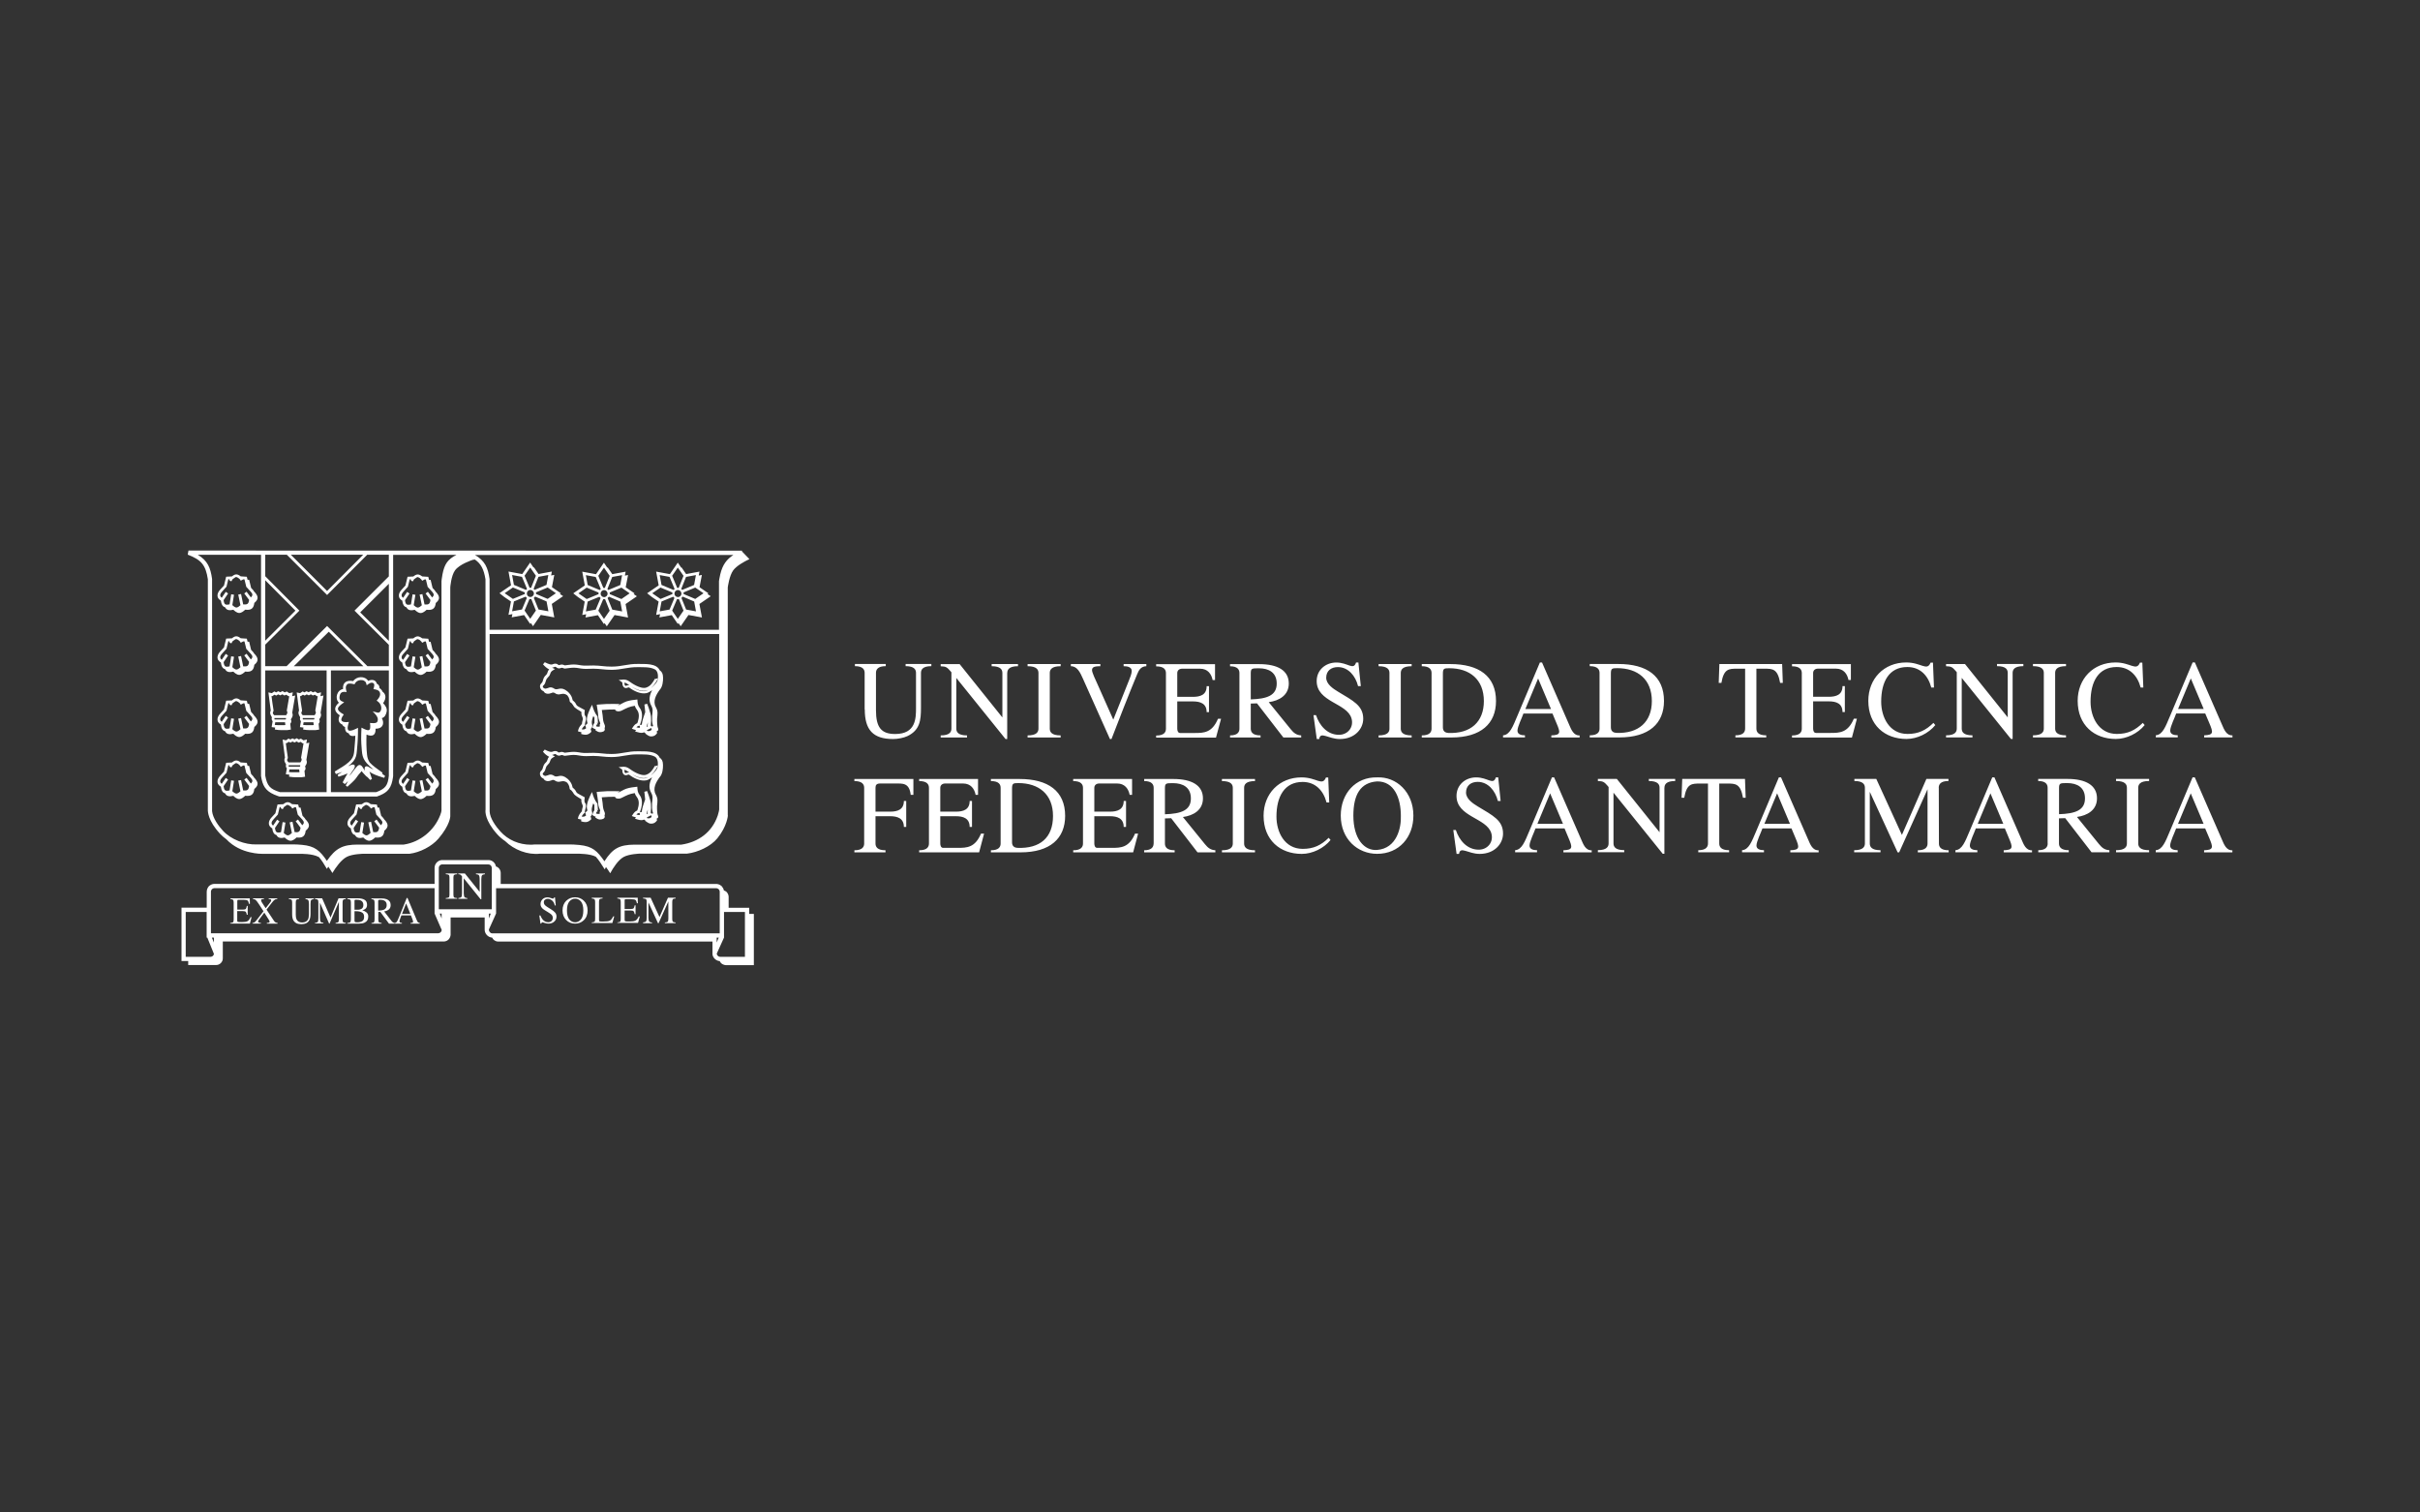 <svg width="400" height="250" viewBox="0 0 400 250" fill="none" xmlns="http://www.w3.org/2000/svg">
<rect x="0" y="0" width="400" height="250" fill="#333333" stroke="none"/>
<path fill-rule="evenodd" clip-rule="evenodd" d="M72.685 151.005H72.996V151.814L72.685 151.005ZM81.121 151.005H80.81V151.814L81.121 151.005ZM80.81 153.643C80.81 153.643 80.81 153.742 80.832 153.831C80.888 154.031 81.098 154.263 81.309 154.274H118.962V147.381C118.962 147.237 118.884 147.093 118.796 146.982C118.685 146.893 118.563 146.827 118.43 146.815H81.996V150.994L80.81 153.632V153.643ZM72.974 142.892C72.73 142.947 72.53 143.18 72.53 143.435V150.296H81.287V143.457C81.287 143.457 81.287 143.391 81.264 143.313C81.198 143.047 80.999 142.892 80.721 142.881H73.051C73.051 142.881 73.007 142.881 72.974 142.892ZM35.354 157.655L34.267 154.973H34.157V150.739H30.698V158.154H34.811C34.811 158.154 34.866 158.154 34.944 158.131C35.176 158.076 35.343 157.877 35.365 157.644L35.354 157.655ZM35.021 154.973L35.354 155.793V154.973H35.021ZM118.796 154.973H118.463V155.793L118.796 154.973ZM119.671 150.739V154.973L118.463 157.644C118.541 157.965 118.762 158.143 119.017 158.154H123.13V150.739H119.671ZM80.112 151.648H74.481V154.496C74.481 154.496 74.481 154.618 74.437 154.762C74.304 155.25 73.916 155.582 73.406 155.616H36.828V158.409C36.839 158.996 36.318 159.517 35.742 159.506H31.108V158.852H30V150.03H34.168V147.414C34.168 147.026 34.323 146.716 34.533 146.472C34.755 146.272 35.043 146.128 35.331 146.106H71.832V143.435C71.832 142.859 72.253 142.327 72.818 142.194C72.907 142.172 72.985 142.16 73.029 142.16H80.799C81.398 142.194 81.874 142.648 81.974 143.213C82.439 143.357 82.75 143.79 82.761 144.277V146.117H118.508C118.807 146.139 119.084 146.295 119.306 146.494C119.472 146.694 119.605 146.926 119.649 147.181C119.793 147.226 119.96 147.303 120.115 147.447C120.292 147.658 120.425 147.924 120.436 148.201V150.052H123.839V151.06H124.604V159.528H119.971C119.971 159.528 119.86 159.528 119.705 159.484C119.339 159.384 119.095 159.162 118.962 158.863C118.907 158.863 118.818 158.852 118.718 158.819C118.186 158.675 117.721 158.143 117.765 157.577V155.627H82.306C81.841 155.604 81.508 155.327 81.342 154.973C80.633 154.928 80.112 154.308 80.112 153.676V151.648ZM73.007 153.709L71.832 150.994V146.804H35.398C35.265 146.815 35.132 146.882 35.032 146.971C34.944 147.081 34.866 147.226 34.866 147.37V154.263H72.453C72.774 154.219 72.974 154.031 73.018 153.72L73.007 153.709ZM103.621 127.719C103.754 127.675 103.887 127.675 104.02 127.686L103.921 127.619C103.921 127.619 103.754 127.497 103.633 127.431C103.522 127.364 103.422 127.298 103.289 127.265H103.2L103.222 127.486C103.233 127.641 103.278 127.841 103.477 127.774L103.599 127.73L103.621 127.719ZM104.408 127.93C105.04 128.362 105.927 128.783 106.703 128.639C106.858 128.606 107.058 128.506 107.279 128.373C106.67 128.727 105.949 128.694 104.963 128.229C104.763 128.129 104.575 128.029 104.419 127.941L104.408 127.93ZM107.612 128.129C108.066 127.774 108.498 127.309 108.632 126.976C108.654 126.921 108.665 126.877 108.665 126.877C108.831 126.178 108.753 125.314 108.21 125.048C107.357 124.627 106.37 124.715 105.45 124.693C103.743 124.66 102.801 125.125 101.094 125.137C99.908 125.137 99.254 124.959 98.068 124.948C97.448 124.948 97.104 125.004 96.494 124.97C95.84 124.937 95.475 124.782 94.821 124.782C94.255 124.782 93.557 124.926 93.368 124.926C93.08 124.926 93.003 124.715 92.715 124.826C92.504 124.915 92.316 124.937 92.105 124.826L92.016 124.771L91.894 124.682C91.772 124.605 91.662 124.638 91.573 124.682L91.429 124.738C91.373 124.76 91.307 124.782 91.229 124.782L91.728 125.004C91.174 125.369 91.085 125.314 90.897 125.89C90.753 126.345 90.365 126.422 90.232 126.899C90.154 127.176 90.076 127.464 89.866 127.675L89.777 127.752C89.544 127.974 89.944 128.295 90.21 128.24C90.332 128.218 90.465 128.184 90.575 128.14L90.675 128.096C90.974 127.963 91.318 128.051 91.573 128.229L91.673 128.295C92.227 128.55 92.67 127.774 93.812 128.728C94.167 129.027 94.51 129.503 94.599 129.969L94.632 130.146C94.754 130.257 94.832 130.324 94.887 130.39C95.286 130.734 95.098 130.922 95.574 131.199C95.929 131.41 96.65 131.787 96.65 131.787C96.472 132.972 96.849 132.518 96.86 133.216C96.86 133.371 96.827 133.493 96.794 133.593L96.749 133.726C96.694 133.914 96.683 134.114 96.66 134.313C96.461 134.513 96.261 134.712 96.14 134.967C96.483 135.023 96.605 135.001 96.871 134.79L96.727 134.291C96.893 134.18 97.137 134.07 97.071 133.837L97.026 133.671C96.838 132.884 97.514 131.576 97.847 130.911C98.079 131.653 98.257 132.219 98.755 132.85L98.833 133.948L98.611 133.837L98.8 134.103L98.623 134.18C98.6 134.258 98.556 134.358 98.512 134.458C98.678 134.535 99.022 134.591 99.166 134.458L99.099 134.236C99.099 134.236 99.166 134.125 99.177 134.103C99.188 134.07 99.199 134.036 99.21 134.003C99.177 133.881 99.154 133.826 99.132 133.759L99.033 133.527C98.866 133.105 98.877 132.662 98.822 132.219C98.767 131.798 98.623 130.9 98.623 130.9C98.623 130.9 99.753 130.8 100.318 130.778C100.861 130.756 102.435 130.789 102.435 130.789L102.059 131.044C102.447 130.944 103.034 130.523 103.544 130.357C104.12 130.168 104.741 130.102 105.339 130.035C105.373 130.556 105.373 130.955 105.705 131.387C106.359 132.241 106.104 133.316 105.772 134.258C105.827 134.258 106.005 134.236 106.06 134.225C106.16 133.449 106.404 132.817 106.636 132.152C106.659 132.075 106.503 130.944 106.503 130.878L106.947 130.745C106.947 130.745 107.091 131.066 107.235 131.498C107.656 132.695 107.656 133.172 107.556 134.358L107.678 134.491L107.878 134.458L107.955 134.435L107.9 134.269C107.745 133.804 107.767 133.249 107.778 132.751C107.856 132.03 107.966 131.631 107.623 131.022C107.146 130.179 107.357 129.271 107.789 128.484C107.445 128.739 107.091 128.927 106.825 128.982C105.849 129.171 104.73 128.617 103.976 128.04H103.876C103.876 128.04 103.821 128.04 103.788 128.051L103.677 128.096C103.189 128.262 102.912 127.896 102.868 127.453C102.846 127.231 102.89 127.231 102.746 127.132L102.258 126.799C102.258 126.799 102.945 126.733 103.067 126.733C103.566 126.733 103.843 126.921 104.231 127.198C104.275 127.231 105.883 128.395 106.825 128.051C107.534 127.797 107.867 127.242 108.21 126.655L108.277 126.544C108.277 126.544 108.321 126.6 108.277 126.655L108.676 126.522C108.676 126.522 108.698 126.633 108.643 126.744L108.576 126.866C108.288 127.375 107.989 127.774 107.667 128.051L107.612 128.129ZM108.543 135.344L108.609 135.577C108.609 135.577 108.521 135.721 108.443 135.799C108.155 136.109 107.856 136.164 107.457 136.131C107.168 136.076 106.858 135.821 106.614 135.655L106.714 135.632C106.614 135.588 106.526 135.522 106.437 135.466C106.06 135.71 105.262 135.433 104.952 135.311L105.118 135.1C104.841 135.034 104.586 134.945 104.431 134.879C104.431 134.879 104.63 134.568 104.697 134.48C104.863 134.258 105.04 134.081 105.306 133.981L105.395 133.793C105.606 133.116 105.727 132.341 105.262 131.742C105.073 131.498 104.985 131.321 104.918 131.088C103.976 131.243 103.721 131.399 102.757 131.875C102.502 132.008 102.192 132.053 101.914 131.964L101.837 131.931C101.748 131.886 101.671 131.809 101.671 131.698C100.928 131.698 100.196 131.72 99.465 131.787C99.498 132.008 99.565 132.396 99.598 132.673C99.653 133.072 99.642 133.493 99.786 133.881L99.875 134.103C99.986 134.369 100.041 134.513 99.919 134.79L99.953 134.912C100.019 135.355 99.476 135.455 99.154 135.455C98.888 135.455 98.611 135.278 98.401 135.134L98.467 134.99C98.39 134.967 98.312 134.945 98.257 134.923C98.135 134.868 97.913 134.712 97.913 134.712C97.913 134.712 97.957 134.502 97.991 134.413C98.046 134.247 98.135 134.07 98.246 133.926V133.05L98.146 132.917L98.057 132.795C97.891 133.227 97.747 133.737 97.824 134.07L97.869 134.225C97.946 134.535 97.858 134.724 97.625 134.923L97.736 135.4C97.736 135.4 97.592 135.544 97.492 135.621C97.026 135.987 96.605 135.921 96.062 135.765C96.062 135.765 96.051 135.61 96.062 135.577C96.062 135.544 96.084 135.51 96.095 135.466C95.918 135.444 95.718 135.389 95.519 135.322C95.519 135.322 95.574 135.023 95.63 134.901C95.741 134.624 95.896 134.413 96.095 134.192L96.173 134.114C96.195 133.937 96.206 133.759 96.261 133.593C96.494 132.928 96.018 132.983 96.095 132.119C95.696 131.831 94.987 131.532 94.776 131.099C94.699 130.933 94.61 130.878 94.51 130.734L94.455 130.656C94.222 130.49 94.189 130.545 94.133 130.224L94.111 130.058C94.067 129.847 93.945 129.603 93.768 129.381C92.992 128.783 92.593 129.448 91.928 129.138C91.894 129.126 91.861 129.104 91.828 129.082C91.617 128.927 91.418 128.872 91.263 128.938L91.163 128.982C90.719 129.171 90.099 129.215 89.833 128.694C89.622 128.606 89.445 128.484 89.334 128.251C89.19 127.963 89.212 127.63 89.445 127.398L89.533 127.32C89.811 127.043 89.677 126.522 90.21 126.045C90.597 125.691 90.398 125.458 90.764 125.092C90.365 124.882 90.043 124.605 89.744 124.25L90.043 123.895C90.043 123.895 90.232 124.006 90.475 124.106C90.675 124.194 91.052 124.339 91.285 124.261L91.418 124.206C91.639 124.128 91.872 124.106 92.083 124.206L92.171 124.261L92.282 124.35C92.504 124.472 92.681 124.128 93.224 124.372C93.269 124.394 93.313 124.416 93.368 124.416C93.557 124.416 94.255 124.272 94.821 124.272C95.486 124.272 95.851 124.427 96.516 124.46C97.126 124.483 97.47 124.427 98.079 124.438C99.254 124.449 99.919 124.638 101.094 124.627C102.801 124.627 103.743 124.15 105.461 124.183C106.636 124.206 108.487 124.05 109.042 125.236C109.385 125.48 109.574 125.768 109.585 126.422C109.607 127.021 109.507 127.974 109.042 128.45C108.432 129.271 107.845 130.346 108.388 131.321C108.787 132.03 108.676 132.463 108.598 133.272C108.598 133.272 108.587 134.025 108.665 134.502C108.665 134.546 108.687 134.591 108.698 134.646L108.753 134.801C108.842 135.056 108.82 135.2 108.543 135.311V135.344ZM107.069 133.815C106.98 134.081 106.902 134.347 106.902 134.579L107.046 134.524C107.024 134.424 107.046 134.136 107.069 133.815ZM107.634 134.746C107.468 134.823 107.179 134.967 107.08 135.023C106.991 135.078 106.925 135.134 106.869 135.189C106.936 135.211 107.002 135.244 107.058 135.256C107.335 135.278 107.512 135.256 107.712 135.023L107.634 134.735V134.746ZM105.716 134.358C105.716 134.358 105.539 134.391 105.484 134.413C105.362 134.458 105.262 134.535 105.184 134.635C105.739 134.768 105.838 134.812 105.716 134.358ZM103.633 113.3C103.766 113.255 103.899 113.255 104.032 113.266L103.932 113.2C103.932 113.2 103.766 113.078 103.644 113.011C103.533 112.945 103.433 112.878 103.3 112.845H103.211L103.233 113.067C103.245 113.222 103.289 113.421 103.488 113.355L103.61 113.311L103.633 113.3ZM104.419 113.51C105.051 113.942 105.938 114.375 106.714 114.219C106.869 114.186 107.069 114.087 107.29 113.954C106.681 114.308 105.96 114.275 104.974 113.809C104.774 113.71 104.586 113.61 104.431 113.51H104.419ZM107.623 113.71C108.077 113.355 108.51 112.889 108.643 112.557C108.665 112.502 108.676 112.457 108.676 112.457C108.842 111.759 108.765 110.895 108.221 110.629C107.368 110.207 106.381 110.296 105.461 110.274C103.754 110.241 102.812 110.706 101.105 110.717C99.919 110.717 99.265 110.54 98.079 110.529C97.459 110.529 97.115 110.584 96.505 110.551C95.851 110.518 95.486 110.362 94.832 110.362C94.266 110.362 93.568 110.507 93.38 110.507C93.091 110.507 93.014 110.296 92.726 110.407C92.515 110.496 92.327 110.518 92.116 110.407L92.027 110.351L91.905 110.263C91.784 110.185 91.673 110.218 91.584 110.263L91.44 110.318C91.385 110.34 91.318 110.362 91.24 110.362L91.739 110.584C91.185 110.95 91.096 110.894 90.908 111.471C90.764 111.914 90.376 112.003 90.243 112.479C90.165 112.756 90.088 113.045 89.877 113.255L89.788 113.333C89.555 113.555 89.955 113.876 90.221 113.821C90.343 113.798 90.475 113.765 90.586 113.721L90.686 113.676C90.985 113.543 91.329 113.632 91.584 113.809L91.684 113.876C92.238 114.131 92.681 113.355 93.823 114.308C94.178 114.607 94.521 115.084 94.61 115.549L94.643 115.727C94.765 115.838 94.843 115.904 94.898 115.971C95.297 116.314 95.109 116.503 95.585 116.78C95.94 116.99 96.66 117.367 96.66 117.367C96.483 118.553 96.86 118.099 96.871 118.797C96.871 118.952 96.838 119.074 96.805 119.174L96.76 119.307C96.705 119.495 96.694 119.695 96.672 119.894C96.472 120.094 96.273 120.293 96.151 120.548C96.494 120.603 96.616 120.581 96.882 120.371L96.738 119.872C96.904 119.761 97.148 119.65 97.082 119.418L97.037 119.251C96.849 118.464 97.525 117.157 97.858 116.492C98.09 117.234 98.268 117.799 98.766 118.431L98.844 119.528L98.623 119.418L98.811 119.684L98.633 119.761C98.611 119.839 98.567 119.938 98.523 120.038C98.689 120.116 99.033 120.171 99.177 120.038L99.11 119.817C99.11 119.817 99.177 119.706 99.188 119.684C99.199 119.65 99.21 119.617 99.221 119.584C99.188 119.462 99.166 119.406 99.143 119.34L99.044 119.107C98.877 118.686 98.888 118.243 98.833 117.799C98.778 117.378 98.633 116.48 98.633 116.48C98.633 116.48 99.764 116.381 100.329 116.359C100.873 116.336 102.447 116.37 102.447 116.37L102.07 116.625C102.458 116.525 103.045 116.104 103.555 115.937C104.131 115.749 104.752 115.682 105.351 115.616C105.384 116.137 105.384 116.547 105.716 116.968C106.37 117.822 106.115 118.897 105.783 119.828C105.838 119.828 106.016 119.805 106.071 119.794C106.171 119.019 106.415 118.387 106.647 117.722C106.67 117.644 106.514 116.514 106.514 116.447L106.958 116.325C106.958 116.325 107.102 116.647 107.246 117.079C107.667 118.276 107.667 118.753 107.567 119.938L107.689 120.071L107.889 120.038L107.966 120.016L107.911 119.861C107.756 119.395 107.778 118.841 107.789 118.342C107.867 117.622 107.978 117.223 107.634 116.613C107.157 115.771 107.368 114.862 107.8 114.075C107.457 114.33 107.102 114.519 106.836 114.574C105.86 114.763 104.741 114.208 103.987 113.632H103.887C103.887 113.632 103.832 113.632 103.799 113.643L103.688 113.687C103.2 113.854 102.923 113.488 102.879 113.045C102.857 112.823 102.901 112.823 102.757 112.723L102.269 112.391C102.269 112.391 102.956 112.324 103.078 112.324C103.577 112.324 103.854 112.513 104.242 112.79C104.286 112.823 105.894 113.987 106.836 113.643C107.545 113.388 107.878 112.834 108.221 112.247L108.288 112.136C108.288 112.136 108.332 112.191 108.288 112.247L108.687 112.114C108.687 112.114 108.709 112.224 108.654 112.335L108.587 112.457C108.299 112.967 108 113.366 107.678 113.643L107.623 113.71ZM108.554 120.925L108.62 121.158C108.62 121.158 108.532 121.291 108.454 121.379C108.166 121.69 107.867 121.745 107.468 121.712C107.179 121.656 106.869 121.401 106.625 121.224L106.725 121.202C106.625 121.158 106.537 121.091 106.448 121.036C106.071 121.28 105.273 121.002 104.963 120.881L105.129 120.67C104.852 120.603 104.597 120.515 104.442 120.448C104.442 120.448 104.641 120.138 104.708 120.049C104.874 119.828 105.051 119.65 105.317 119.551L105.406 119.362C105.617 118.686 105.739 117.91 105.273 117.312C105.085 117.068 104.996 116.891 104.929 116.658C103.987 116.813 103.732 116.968 102.768 117.445C102.513 117.578 102.203 117.622 101.926 117.533L101.848 117.5C101.759 117.456 101.682 117.378 101.682 117.267C100.939 117.267 100.207 117.29 99.476 117.356C99.509 117.578 99.576 117.966 99.609 118.243C99.664 118.642 99.653 119.063 99.797 119.451L99.886 119.672C99.997 119.938 100.052 120.083 99.93 120.36L99.964 120.482C100.03 120.925 99.487 121.025 99.166 121.025C98.9 121.025 98.623 120.847 98.412 120.703L98.478 120.559C98.401 120.537 98.323 120.515 98.268 120.482C98.146 120.426 97.924 120.271 97.924 120.271C97.924 120.271 97.969 120.06 98.002 119.972C98.057 119.805 98.146 119.628 98.257 119.484V118.608L98.157 118.475L98.068 118.354C97.902 118.786 97.758 119.296 97.835 119.628L97.88 119.783C97.957 120.094 97.869 120.282 97.636 120.482L97.747 120.958C97.747 120.958 97.603 121.102 97.503 121.18C97.037 121.546 96.616 121.479 96.073 121.324C96.073 121.324 96.062 121.169 96.073 121.135C96.073 121.102 96.095 121.069 96.106 121.025C95.929 121.002 95.73 120.947 95.53 120.881C95.53 120.881 95.585 120.581 95.641 120.459C95.752 120.182 95.907 119.972 96.106 119.75L96.184 119.672C96.206 119.495 96.217 119.318 96.273 119.152C96.505 118.487 96.029 118.542 96.106 117.677C95.707 117.389 94.998 117.09 94.787 116.658C94.71 116.492 94.621 116.436 94.521 116.292L94.466 116.214C94.233 116.048 94.2 116.104 94.144 115.782L94.122 115.616C94.078 115.405 93.956 115.162 93.779 114.94C93.003 114.341 92.604 115.006 91.939 114.696C91.905 114.685 91.872 114.663 91.839 114.641C91.628 114.485 91.429 114.43 91.274 114.497L91.174 114.541C90.731 114.729 90.11 114.774 89.844 114.253C89.633 114.164 89.456 114.042 89.345 113.809C89.201 113.521 89.223 113.189 89.456 112.956L89.544 112.878C89.822 112.601 89.689 112.08 90.221 111.604C90.609 111.249 90.409 111.016 90.775 110.651C90.376 110.44 90.054 110.163 89.755 109.808L90.054 109.454C90.054 109.454 90.243 109.565 90.487 109.664C90.686 109.753 91.063 109.897 91.296 109.819L91.429 109.764C91.65 109.686 91.883 109.664 92.094 109.764L92.183 109.819L92.293 109.908C92.515 110.03 92.692 109.686 93.236 109.93C93.28 109.952 93.324 109.975 93.38 109.975C93.568 109.975 94.266 109.831 94.832 109.831C95.497 109.831 95.862 109.986 96.528 110.019C97.137 110.041 97.481 109.986 98.09 109.997C99.265 110.008 99.93 110.196 101.105 110.185C102.812 110.185 103.754 109.709 105.473 109.742C106.647 109.764 108.498 109.609 109.053 110.795C109.396 111.039 109.585 111.327 109.596 111.981C109.618 112.579 109.518 113.532 109.053 114.009C108.443 114.829 107.856 115.904 108.399 116.879C108.798 117.589 108.687 118.021 108.609 118.83C108.609 118.83 108.598 119.584 108.676 120.06C108.676 120.105 108.698 120.149 108.709 120.204L108.765 120.36C108.853 120.615 108.831 120.759 108.554 120.869V120.925ZM107.08 119.395C106.991 119.661 106.913 119.927 106.913 120.16L107.058 120.105C107.035 120.005 107.058 119.717 107.08 119.406V119.395ZM107.645 120.326C107.479 120.404 107.191 120.548 107.091 120.603C107.002 120.659 106.936 120.714 106.88 120.77C106.947 120.792 107.013 120.825 107.069 120.836C107.346 120.858 107.523 120.836 107.723 120.603L107.645 120.315V120.326ZM105.727 119.938C105.727 119.938 105.55 119.972 105.495 119.994C105.373 120.038 105.273 120.116 105.195 120.216C105.75 120.349 105.849 120.393 105.727 119.938ZM100.451 93.804L101.205 94.901L103.411 94.491L103.289 95.145L103.81 95.045L103.422 97.074L104.896 98.082L104.73 98.193L105.273 98.559L103.4 99.844L103.81 102.072L101.582 101.662L100.296 103.524L99.93 102.992L99.82 103.147L98.822 101.684L96.771 102.061L96.893 101.529L96.239 101.651L96.65 99.445L95.541 98.692L94.754 98.071L96.66 96.763L96.239 94.491L98.512 94.912L99.82 93.006L100.385 93.837L100.44 93.804H100.451ZM99.853 97.539C99.531 97.539 99.276 97.805 99.276 98.127C99.276 98.448 99.542 98.703 99.853 98.703C100.163 98.703 100.429 98.437 100.429 98.127C100.429 97.816 100.174 97.539 99.853 97.539ZM100.562 97.517L102.524 96.697L102.823 95.068L101.194 95.367L100.396 97.362C100.451 97.406 100.507 97.451 100.551 97.517H100.562ZM100.784 98.193L102.713 99.013L104.076 98.071L102.713 97.129L100.773 97.938C100.784 97.994 100.795 98.06 100.795 98.115V98.193H100.784ZM100.429 98.847L101.205 100.764L102.834 101.064L102.535 99.434L100.64 98.625C100.584 98.703 100.518 98.781 100.44 98.836L100.429 98.847ZM99.709 99.035L98.9 100.942L99.831 102.305L100.773 100.942L100.008 99.035C100.008 99.035 99.908 99.046 99.853 99.046C99.797 99.046 99.753 99.046 99.709 99.035ZM99.088 98.636L97.137 99.434L96.838 101.064L98.467 100.764L99.276 98.847C99.199 98.792 99.132 98.714 99.077 98.636H99.088ZM98.944 97.949L96.971 97.129L95.608 98.071L96.971 99.013L98.933 98.204V98.115C98.933 98.115 98.933 98.005 98.933 97.949H98.944ZM99.299 97.362L98.467 95.367L96.838 95.068L97.137 96.697L99.132 97.528C99.177 97.473 99.232 97.417 99.299 97.373V97.362ZM98.9 95.189L99.731 97.184C99.731 97.184 99.82 97.184 99.853 97.184C99.897 97.184 99.93 97.184 99.975 97.184L100.773 95.189L99.831 93.826L98.888 95.189H98.9ZM112.655 93.793L113.409 94.89L115.615 94.48L115.493 95.134L116.014 95.034L115.626 97.063L117.1 98.071L116.934 98.182L117.477 98.548L115.603 99.833L116.025 102.061L113.797 101.651L112.511 103.513L112.145 102.981L112.034 103.136L111.037 101.673L108.986 102.05L109.108 101.518L108.454 101.64L108.864 99.434L107.756 98.681L106.969 98.06L108.875 96.752L108.454 94.48L110.726 94.901L112.034 92.995L112.6 93.826L112.655 93.793ZM112.057 97.528C111.735 97.528 111.48 97.794 111.48 98.115C111.48 98.437 111.735 98.692 112.057 98.692C112.378 98.692 112.633 98.426 112.633 98.115C112.633 97.805 112.367 97.528 112.057 97.528ZM112.766 97.506L114.728 96.686L115.027 95.056L113.398 95.356L112.6 97.351C112.655 97.395 112.711 97.439 112.755 97.506H112.766ZM112.988 98.182L114.916 99.002L116.28 98.06L114.916 97.118L112.977 97.927C112.988 97.983 112.999 98.049 112.999 98.104V98.182H112.988ZM112.633 98.836L113.409 100.753L115.038 101.053L114.739 99.423L112.844 98.614C112.788 98.692 112.722 98.769 112.644 98.825L112.633 98.836ZM111.912 99.024L111.103 100.931L112.034 102.294L112.977 100.931L112.212 99.024C112.212 99.024 112.112 99.035 112.057 99.035C112.001 99.035 111.957 99.035 111.912 99.024ZM111.292 98.625L109.341 99.423L109.042 101.053L110.671 100.753L111.48 98.836C111.403 98.781 111.336 98.703 111.281 98.625H111.292ZM111.148 97.938L109.175 97.118L107.811 98.06L109.175 99.002L111.137 98.193V98.104C111.137 98.104 111.137 97.994 111.137 97.938H111.148ZM111.502 97.351L110.671 95.356L109.042 95.056L109.341 96.686L111.336 97.517C111.38 97.462 111.436 97.406 111.502 97.362V97.351ZM111.103 95.178L111.935 97.173C111.935 97.173 112.012 97.173 112.057 97.173C112.101 97.173 112.134 97.173 112.178 97.173L112.977 95.178L112.034 93.815L111.092 95.178H111.103ZM88.259 93.782L89.012 94.879L91.218 94.469L91.096 95.123L91.617 95.023L91.229 97.052L92.704 98.06L92.537 98.171L93.08 98.537L91.207 99.822L91.617 102.05L89.389 101.64L88.103 103.502L87.738 102.97L87.627 103.125L86.629 101.662L84.579 102.039L84.701 101.507L84.047 101.629L84.457 99.423L83.348 98.67L82.561 98.049L84.468 96.741L84.047 94.469L86.319 94.89L87.627 92.984L88.192 93.815L88.248 93.782H88.259ZM87.66 97.517C87.339 97.517 87.084 97.783 87.084 98.104C87.084 98.426 87.339 98.681 87.66 98.681C87.982 98.681 88.248 98.415 88.248 98.104C88.248 97.794 87.982 97.517 87.66 97.517ZM88.37 97.495L90.332 96.675L90.631 95.045L89.001 95.345L88.203 97.34C88.259 97.384 88.314 97.428 88.359 97.495H88.37ZM88.591 98.171L90.52 98.991L91.883 98.049L90.52 97.107L88.58 97.916C88.58 97.971 88.602 98.038 88.602 98.093V98.171H88.591ZM88.237 98.825L89.012 100.742L90.642 101.041L90.343 99.412L88.447 98.603C88.392 98.681 88.325 98.758 88.248 98.814L88.237 98.825ZM87.516 99.013L86.707 100.92L87.638 102.283L88.58 100.92L87.815 99.013C87.815 99.013 87.716 99.024 87.66 99.024C87.616 99.024 87.56 99.024 87.516 99.013ZM86.895 98.614L84.945 99.412L84.645 101.041L86.275 100.742L87.084 98.825C87.006 98.769 86.94 98.692 86.884 98.614H86.895ZM86.751 97.927L84.778 97.107L83.415 98.049L84.778 98.991L86.74 98.182V98.093C86.74 98.093 86.74 97.983 86.74 97.927H86.751ZM87.106 97.34L86.275 95.345L84.645 95.045L84.945 96.675L86.94 97.506C86.984 97.451 87.039 97.395 87.106 97.351V97.34ZM86.707 95.167L87.538 97.162C87.538 97.162 87.616 97.162 87.66 97.162C87.704 97.162 87.738 97.162 87.782 97.162L88.58 95.167L87.638 93.804L86.696 95.167H86.707ZM50.428 126.699C50.561 126.954 50.517 127.209 50.328 127.42L50.428 128.384L49.841 128.473H48.777L48.355 128.45L47.768 128.373L47.834 128.051L47.247 127.974L47.413 126.999C47.269 126.843 47.225 126.666 47.269 126.455L47.291 126.356C47.136 126.101 47.003 125.868 47.003 125.602C47.003 125.436 47.059 125.325 47.103 125.247C46.959 124.239 46.715 122.244 46.715 122.244L47.28 122.366L47.69 122.078L48.001 122.233L48.333 122.044L48.688 122.211L49.043 122.022L49.397 122.233L49.741 122.089L50.151 122.366L50.739 122.233L50.628 122.864L51.127 122.754L50.639 125.602L50.672 125.691C50.783 126.001 50.694 126.267 50.517 126.533L50.428 126.666V126.699ZM47.724 126.489C47.702 126.588 47.679 126.644 47.746 126.721H49.564C49.63 126.644 49.652 126.588 49.619 126.489H47.724ZM49.464 127.176H47.846L47.768 127.608L47.912 127.63L48.311 127.652H49.331L49.508 127.63L49.453 127.198L49.464 127.176ZM47.657 126.012H49.652L49.719 125.912C49.896 125.646 49.907 125.524 49.763 125.258L50.173 122.853L50.051 122.876L49.686 122.621L49.364 122.754L49.032 122.554L48.688 122.731L48.344 122.565L48.012 122.754L47.724 122.61L47.369 122.853L47.236 122.82C47.303 123.352 47.447 124.438 47.569 125.148C47.613 125.391 47.458 125.447 47.458 125.591C47.458 125.746 47.557 125.879 47.668 125.979L47.657 126.012ZM52.767 118.908C52.9 119.163 52.856 119.418 52.667 119.628L52.756 120.592L52.169 120.681H51.104L50.683 120.659L50.096 120.581L50.162 120.26L49.575 120.182L49.741 119.207C49.597 119.052 49.553 118.874 49.597 118.664L49.619 118.564C49.464 118.309 49.331 118.065 49.331 117.81C49.331 117.644 49.386 117.533 49.431 117.456C49.287 116.447 49.043 114.452 49.043 114.452L49.608 114.574L50.018 114.286L50.328 114.441L50.661 114.253L51.016 114.419L51.37 114.231L51.736 114.441L52.08 114.297L52.49 114.574L53.077 114.441L52.967 115.073L53.465 114.962L52.989 117.81L53.022 117.899C53.133 118.209 53.044 118.475 52.867 118.741L52.778 118.874L52.767 118.908ZM50.062 118.697C50.04 118.797 50.018 118.852 50.085 118.919H51.902C51.969 118.841 51.991 118.786 51.958 118.686H50.062V118.697ZM51.803 119.384H50.184L50.107 119.817L50.262 119.839L50.661 119.861H51.681L51.858 119.839L51.803 119.406V119.384ZM49.996 118.221H51.991L52.069 118.121C52.235 117.855 52.257 117.733 52.113 117.467L52.523 115.062L52.401 115.084L52.035 114.829L51.714 114.962L51.382 114.763L51.038 114.94L50.694 114.774L50.362 114.973L50.074 114.829L49.719 115.073L49.586 115.051C49.652 115.583 49.796 116.669 49.918 117.367C49.963 117.611 49.807 117.666 49.807 117.81C49.807 117.966 49.907 118.099 50.018 118.198L49.996 118.221ZM48.078 118.908C48.211 119.163 48.167 119.418 47.979 119.628L48.078 120.592L47.491 120.681H46.427L46.006 120.659L45.418 120.581L45.485 120.26L44.897 120.182L45.063 119.207C44.919 119.052 44.875 118.874 44.919 118.664L44.941 118.564C44.786 118.309 44.653 118.065 44.653 117.81C44.653 117.644 44.709 117.533 44.753 117.456C44.609 116.447 44.365 114.452 44.365 114.452L44.931 114.574L45.341 114.286L45.651 114.441L45.983 114.253L46.338 114.419L46.693 114.231L47.059 114.441L47.402 114.297L47.812 114.574L48.4 114.441L48.289 115.073L48.788 114.962L48.3 117.81L48.333 117.899C48.444 118.209 48.355 118.475 48.178 118.741L48.09 118.874L48.078 118.908ZM45.374 118.697C45.352 118.797 45.33 118.852 45.396 118.919H47.214C47.28 118.841 47.303 118.786 47.269 118.686H45.374V118.697ZM47.114 119.384H45.496L45.418 119.817L45.573 119.839L45.972 119.861H46.992L47.169 119.839L47.114 119.406V119.384ZM45.307 118.221H47.291L47.358 118.121C47.535 117.855 47.546 117.733 47.402 117.467L47.812 115.062L47.69 115.084L47.325 114.829L47.003 114.962L46.671 114.763L46.327 114.94L45.983 114.774L45.651 114.973L45.363 114.829L45.008 115.073L44.875 115.051C44.941 115.583 45.086 116.669 45.208 117.367C45.252 117.611 45.097 117.666 45.097 117.81C45.097 117.966 45.197 118.099 45.307 118.198V118.221ZM62.388 133.482H62.676L62.998 134.823L63.264 135.111C63.264 135.111 63.297 135.145 63.352 135.211C63.419 135.3 63.474 135.377 63.519 135.455L63.685 135.632C63.685 135.632 63.718 135.666 63.763 135.732C64.261 136.375 64.106 136.829 63.53 137.306C63.419 138.27 62.965 138.536 62.011 138.425C61.756 138.669 61.391 138.968 61.025 138.968C60.659 138.968 60.293 138.68 60.049 138.436C59.462 138.569 58.952 138.569 58.686 138.026C58.276 137.916 58.065 137.561 57.988 136.918L57.844 136.829C57.19 136.364 57.389 135.632 57.877 135.111L58.509 134.424L58.863 132.972L59.817 132.928C60.349 132.496 60.703 132.474 61.28 132.917L62.288 132.983L62.421 133.504L62.388 133.482ZM60.969 133.261C60.903 133.205 60.847 133.172 60.792 133.139C60.637 133.05 60.526 133.017 60.404 133.072L59.972 133.371C59.85 133.471 59.839 133.648 59.75 133.726C59.706 133.77 59.329 133.648 59.407 133.405H59.229L58.93 134.635L58.22 135.422C57.91 135.754 57.7 136.153 58.143 136.464L58.808 135.488L59.196 135.754L58.453 136.852C58.542 137.583 58.73 137.716 59.44 137.55L59.706 135.887L60.171 135.965L59.894 137.683C60.038 137.816 60.337 138.082 60.57 138.082C60.792 138.082 61.091 137.827 61.246 137.683L60.881 135.932L61.335 135.832L61.69 137.55C62.377 137.605 62.566 137.494 62.665 136.807L61.867 135.743L62.244 135.466L62.953 136.408C63.297 136.087 63.286 135.821 62.942 135.455L62.211 134.657L61.911 133.427H61.701L61.291 133.648C61.235 133.515 61.202 133.438 61.08 133.36L60.992 133.294L60.969 133.261ZM49.386 133.482H49.675L49.996 134.823L50.262 135.111C50.262 135.111 50.295 135.145 50.351 135.211C50.417 135.3 50.473 135.377 50.517 135.455L50.683 135.632C50.683 135.632 50.716 135.666 50.761 135.732C51.271 136.375 51.104 136.829 50.528 137.306C50.417 138.27 49.963 138.536 49.02 138.425C48.766 138.669 48.4 138.968 48.034 138.968C47.668 138.968 47.303 138.68 47.059 138.436C46.471 138.569 45.961 138.569 45.695 138.026C45.285 137.916 45.075 137.561 44.997 136.918L44.853 136.829C44.199 136.364 44.398 135.632 44.886 135.111L45.518 134.424L45.873 132.972L46.826 132.928C47.358 132.496 47.713 132.474 48.278 132.917L49.287 132.983L49.42 133.504L49.386 133.482ZM47.968 133.261C47.901 133.205 47.846 133.172 47.79 133.139C47.635 133.05 47.524 133.017 47.402 133.072L46.97 133.371C46.848 133.471 46.837 133.648 46.748 133.726C46.704 133.77 46.327 133.648 46.405 133.405H46.227L45.928 134.635L45.219 135.422C44.908 135.754 44.698 136.153 45.141 136.464L45.806 135.488L46.194 135.754L45.451 136.852C45.54 137.583 45.728 137.716 46.449 137.55L46.715 135.887L47.181 135.965L46.903 137.683C47.047 137.816 47.347 138.082 47.58 138.082C47.801 138.082 48.1 137.827 48.245 137.683L47.879 135.932L48.344 135.832L48.699 137.55C49.386 137.605 49.586 137.494 49.675 136.807L48.876 135.743L49.253 135.466L49.963 136.408C50.306 136.087 50.295 135.821 49.952 135.455L49.22 134.657L48.921 133.427H48.71L48.3 133.648C48.245 133.515 48.211 133.438 48.1 133.36L47.968 133.261ZM70.89 126.588L71.178 126.611L71.499 127.941L71.765 128.229C71.765 128.229 71.799 128.262 71.854 128.329C71.921 128.417 71.976 128.495 72.02 128.572L72.187 128.75C72.187 128.75 72.22 128.783 72.264 128.849C72.763 129.492 72.608 129.947 72.031 130.423C71.921 131.387 71.466 131.654 70.513 131.543C70.258 131.787 69.892 132.086 69.526 132.086C69.161 132.086 68.795 131.798 68.551 131.554C67.963 131.687 67.454 131.687 67.188 131.144C66.778 131.033 66.567 130.678 66.489 130.035L66.345 129.947C65.691 129.481 65.891 128.75 66.378 128.229L67.01 127.542L67.365 126.09L68.318 126.045C68.85 125.613 69.205 125.591 69.781 126.034L70.79 126.101L70.923 126.622L70.89 126.588ZM69.471 126.367C69.404 126.311 69.349 126.278 69.294 126.245C69.138 126.156 69.028 126.123 68.906 126.178L68.473 126.478C68.351 126.588 68.34 126.755 68.252 126.832C68.207 126.877 67.831 126.755 67.897 126.511H67.72L67.42 127.741L66.711 128.528C66.401 128.861 66.19 129.26 66.633 129.57L67.298 128.595L67.686 128.861L66.944 129.958C67.032 130.689 67.221 130.822 67.93 130.656L68.196 128.993L68.662 129.071L68.385 130.789C68.529 130.922 68.828 131.188 69.061 131.188C69.282 131.188 69.582 130.933 69.726 130.8L69.36 129.038L69.814 128.949L70.169 130.667C70.856 130.722 71.056 130.612 71.145 129.925L70.347 128.861L70.724 128.583L71.433 129.526C71.776 129.204 71.765 128.938 71.422 128.572L70.69 127.774L70.391 126.544H70.18L69.77 126.766C69.715 126.633 69.681 126.555 69.56 126.478L69.471 126.411V126.367ZM70.89 116.336L71.178 116.359L71.499 117.689L71.765 117.977C71.765 117.977 71.799 118.01 71.854 118.076C71.921 118.165 71.976 118.243 72.02 118.32L72.187 118.498C72.187 118.498 72.22 118.531 72.264 118.597C72.763 119.24 72.608 119.695 72.031 120.171C71.921 121.135 71.466 121.39 70.513 121.291C70.258 121.534 69.892 121.834 69.526 121.834C69.161 121.834 68.795 121.534 68.551 121.291C67.963 121.424 67.454 121.435 67.188 120.881C66.778 120.77 66.567 120.415 66.489 119.772L66.345 119.684C65.691 119.218 65.891 118.487 66.378 117.966L67.01 117.278L67.365 115.827L68.318 115.782C68.85 115.35 69.205 115.328 69.781 115.771L70.79 115.838L70.923 116.359L70.89 116.336ZM69.471 116.115C69.404 116.059 69.349 116.026 69.294 115.993C69.138 115.893 69.028 115.871 68.906 115.926L68.473 116.226C68.351 116.325 68.34 116.492 68.252 116.58C68.207 116.625 67.831 116.503 67.897 116.259H67.72L67.42 117.489L66.711 118.276C66.401 118.608 66.19 119.007 66.633 119.318L67.298 118.342L67.686 118.608L66.944 119.706C67.032 120.437 67.221 120.57 67.93 120.404L68.196 118.741L68.662 118.819L68.385 120.537C68.529 120.67 68.828 120.936 69.061 120.936C69.282 120.936 69.582 120.681 69.726 120.548L69.36 118.797L69.814 118.697L70.169 120.415C70.856 120.47 71.056 120.36 71.145 119.672L70.347 118.608L70.724 118.331L71.433 119.262C71.776 118.941 71.765 118.675 71.422 118.309L70.69 117.5L70.391 116.27H70.18L69.77 116.492C69.715 116.359 69.681 116.292 69.56 116.203L69.471 116.137V116.115ZM70.89 106.084H71.178L71.499 107.425L71.765 107.714C71.765 107.714 71.799 107.747 71.854 107.813C71.921 107.891 71.976 107.98 72.02 108.057L72.187 108.235C72.187 108.235 72.22 108.268 72.264 108.323C72.763 108.966 72.608 109.42 72.031 109.897C71.921 110.861 71.466 111.127 70.513 111.016C70.258 111.26 69.892 111.56 69.526 111.56C69.161 111.56 68.795 111.271 68.551 111.028C67.963 111.161 67.454 111.161 67.188 110.617C66.778 110.507 66.567 110.152 66.489 109.509L66.345 109.42C65.691 108.955 65.891 108.223 66.378 107.703L67.01 107.015L67.365 105.563L68.318 105.519C68.85 105.087 69.205 105.065 69.781 105.508L70.79 105.575L70.923 106.095L70.89 106.084ZM69.471 105.863C69.404 105.807 69.349 105.774 69.294 105.741C69.138 105.652 69.028 105.619 68.906 105.674L68.473 105.974C68.351 106.073 68.34 106.251 68.252 106.328C68.207 106.373 67.831 106.251 67.897 106.007H67.72L67.42 107.237L66.711 108.024C66.401 108.356 66.19 108.755 66.633 109.066L67.298 108.09L67.686 108.356L66.944 109.454C67.032 110.185 67.221 110.318 67.93 110.152L68.196 108.489L68.662 108.567L68.385 110.285C68.529 110.418 68.828 110.684 69.061 110.684C69.294 110.684 69.582 110.429 69.726 110.296L69.36 108.534L69.814 108.445L70.169 110.152C70.856 110.207 71.056 110.097 71.145 109.409L70.347 108.345L70.724 108.068L71.433 109.01C71.776 108.689 71.765 108.423 71.422 108.057L70.69 107.259L70.391 106.029H70.18L69.77 106.251C69.715 106.118 69.681 106.051 69.56 105.962L69.471 105.896V105.863ZM70.89 95.832L71.178 95.855L71.499 97.184L71.765 97.473C71.765 97.473 71.799 97.506 71.854 97.572C71.921 97.661 71.976 97.739 72.02 97.816L72.187 97.993C72.187 97.993 72.22 98.027 72.264 98.093C72.763 98.736 72.608 99.191 72.031 99.667C71.921 100.631 71.466 100.897 70.513 100.787C70.258 101.03 69.892 101.33 69.526 101.33C69.161 101.33 68.795 101.03 68.551 100.798C67.963 100.931 67.454 100.931 67.188 100.388C66.778 100.277 66.567 99.922 66.489 99.279L66.345 99.191C65.691 98.725 65.891 97.994 66.378 97.473L67.01 96.785L67.365 95.334L68.318 95.289C68.85 94.857 69.205 94.835 69.781 95.278L70.79 95.345L70.923 95.866L70.89 95.832ZM69.471 95.611C69.404 95.555 69.349 95.522 69.294 95.489C69.138 95.389 69.028 95.367 68.906 95.422L68.473 95.722C68.351 95.821 68.34 95.987 68.252 96.076C68.207 96.121 67.831 95.999 67.897 95.755H67.72L67.42 96.985L66.711 97.772C66.401 98.104 66.19 98.503 66.633 98.814L67.298 97.838L67.686 98.104L66.944 99.202C67.032 99.933 67.221 100.066 67.93 99.9L68.196 98.237L68.662 98.315L68.385 100.033C68.529 100.166 68.828 100.432 69.061 100.432C69.294 100.432 69.582 100.177 69.726 100.044L69.36 98.293L69.814 98.193L70.169 99.911C70.856 99.966 71.056 99.856 71.145 99.168L70.347 98.104L70.724 97.816L71.433 98.758C71.776 98.437 71.765 98.171 71.422 97.805L70.69 97.007L70.391 95.777H70.18L69.77 95.999C69.715 95.866 69.681 95.799 69.56 95.71L69.471 95.644V95.611ZM40.896 126.577L41.184 126.6L41.505 127.93L41.772 128.218C41.772 128.218 41.805 128.251 41.86 128.317C41.927 128.406 41.982 128.484 42.026 128.561L42.193 128.739C42.193 128.739 42.226 128.772 42.27 128.838C42.78 129.481 42.614 129.936 42.038 130.412C41.927 131.376 41.472 131.642 40.53 131.532C40.275 131.775 39.909 132.075 39.544 132.075C39.178 132.075 38.812 131.787 38.568 131.543C37.981 131.676 37.471 131.676 37.205 131.133C36.795 131.022 36.584 130.667 36.507 130.024L36.362 129.936C35.708 129.47 35.908 128.739 36.396 128.218L37.027 127.531L37.382 126.079L38.335 126.034C38.867 125.602 39.222 125.58 39.787 126.023L40.796 126.09L40.929 126.611L40.896 126.577ZM39.477 126.356C39.41 126.3 39.355 126.267 39.3 126.234C39.145 126.145 39.034 126.112 38.912 126.167L38.479 126.467C38.358 126.577 38.346 126.744 38.258 126.821C38.213 126.866 37.837 126.744 37.914 126.5H37.737L37.438 127.73L36.728 128.517C36.418 128.849 36.207 129.248 36.651 129.559L37.316 128.583L37.703 128.849L36.961 129.947C37.05 130.678 37.238 130.811 37.947 130.645L38.213 128.982L38.679 129.06L38.402 130.778C38.546 130.911 38.845 131.177 39.078 131.177C39.3 131.177 39.599 130.922 39.743 130.789L39.377 129.027L39.843 128.938L40.197 130.656C40.885 130.711 41.084 130.601 41.173 129.913L40.375 128.849L40.752 128.572L41.461 129.514C41.805 129.193 41.794 128.927 41.439 128.561L40.707 127.763L40.408 126.533H40.197L39.787 126.755C39.732 126.622 39.699 126.544 39.588 126.467L39.499 126.4L39.477 126.356ZM40.896 116.325L41.184 116.347L41.505 117.677L41.772 117.966C41.772 117.966 41.805 117.999 41.86 118.065C41.927 118.154 41.982 118.232 42.026 118.309L42.193 118.487C42.193 118.487 42.226 118.52 42.27 118.586C42.78 119.229 42.614 119.684 42.038 120.16C41.927 121.124 41.472 121.379 40.53 121.28C40.275 121.523 39.909 121.823 39.544 121.823C39.178 121.823 38.812 121.523 38.568 121.28C37.981 121.413 37.471 121.424 37.205 120.869C36.795 120.759 36.584 120.404 36.507 119.761L36.362 119.672C35.708 119.207 35.908 118.475 36.396 117.955L37.027 117.267L37.382 115.815L38.335 115.771C38.867 115.339 39.222 115.317 39.787 115.76L40.796 115.827L40.929 116.347L40.896 116.325ZM39.477 116.104C39.41 116.048 39.355 116.015 39.3 115.982C39.145 115.882 39.034 115.86 38.912 115.915L38.479 116.214C38.358 116.314 38.346 116.48 38.258 116.569C38.213 116.613 37.837 116.492 37.914 116.248H37.737L37.438 117.478L36.728 118.265C36.418 118.597 36.207 118.996 36.651 119.307L37.316 118.331L37.703 118.597L36.961 119.695C37.05 120.426 37.238 120.559 37.947 120.393L38.213 118.73L38.679 118.808L38.402 120.526C38.546 120.659 38.845 120.925 39.078 120.925C39.3 120.925 39.599 120.67 39.743 120.537L39.377 118.786L39.843 118.686L40.197 120.404C40.885 120.459 41.084 120.349 41.173 119.661L40.375 118.597L40.752 118.32L41.461 119.251C41.805 118.93 41.794 118.664 41.439 118.298L40.707 117.489L40.408 116.259H40.197L39.787 116.48C39.732 116.347 39.699 116.281 39.588 116.192L39.499 116.126L39.477 116.104ZM40.896 106.073H41.184L41.505 107.414L41.772 107.703C41.772 107.703 41.805 107.736 41.86 107.802C41.927 107.88 41.982 107.969 42.026 108.046L42.193 108.223C42.193 108.223 42.226 108.257 42.27 108.312C42.78 108.955 42.614 109.409 42.038 109.886C41.927 110.85 41.472 111.116 40.53 111.005C40.275 111.249 39.909 111.548 39.544 111.548C39.178 111.548 38.812 111.26 38.568 111.016C37.981 111.149 37.471 111.149 37.205 110.606C36.795 110.495 36.584 110.141 36.507 109.498L36.362 109.409C35.708 108.944 35.908 108.212 36.396 107.691L37.027 107.004L37.382 105.552L38.335 105.508C38.867 105.076 39.222 105.054 39.787 105.497L40.796 105.563L40.929 106.084L40.896 106.073ZM39.477 105.852C39.41 105.796 39.355 105.763 39.3 105.73C39.145 105.641 39.034 105.608 38.912 105.663L38.479 105.962C38.358 106.062 38.346 106.24 38.258 106.317C38.213 106.361 37.837 106.24 37.914 105.996H37.737L37.438 107.226L36.728 108.013C36.418 108.345 36.207 108.744 36.651 109.055L37.316 108.079L37.703 108.345L36.961 109.443C37.05 110.174 37.238 110.307 37.947 110.141L38.213 108.478L38.679 108.556L38.402 110.274C38.546 110.407 38.845 110.673 39.078 110.673C39.311 110.673 39.599 110.418 39.743 110.285L39.377 108.523L39.843 108.434L40.197 110.141C40.885 110.196 41.084 110.085 41.173 109.398L40.375 108.334L40.752 108.057L41.461 108.999C41.805 108.678 41.794 108.412 41.439 108.046L40.707 107.248L40.408 106.018H40.197L39.787 106.24C39.732 106.107 39.699 106.04 39.588 105.951L39.499 105.885L39.477 105.852ZM40.896 95.821L41.184 95.843L41.505 97.173L41.772 97.462C41.772 97.462 41.805 97.495 41.86 97.561C41.927 97.65 41.982 97.728 42.026 97.805L42.193 97.983C42.193 97.983 42.226 98.016 42.27 98.082C42.78 98.725 42.614 99.18 42.038 99.656C41.927 100.62 41.472 100.886 40.53 100.775C40.275 101.019 39.909 101.319 39.544 101.319C39.178 101.319 38.812 101.019 38.568 100.787C37.981 100.92 37.471 100.92 37.205 100.376C36.795 100.266 36.584 99.911 36.507 99.268L36.362 99.18C35.708 98.714 35.908 97.983 36.396 97.462L37.027 96.774L37.382 95.323L38.335 95.278C38.867 94.846 39.222 94.824 39.787 95.267L40.796 95.334L40.929 95.855L40.896 95.821ZM39.477 95.6C39.41 95.544 39.355 95.511 39.3 95.478C39.145 95.378 39.034 95.356 38.912 95.411L38.479 95.71C38.358 95.81 38.346 95.976 38.258 96.065C38.213 96.109 37.837 95.987 37.914 95.744H37.737L37.438 96.974L36.728 97.761C36.418 98.093 36.207 98.492 36.651 98.803L37.316 97.827L37.703 98.093L36.961 99.191C37.05 99.922 37.238 100.055 37.947 99.889L38.213 98.226L38.679 98.304L38.402 100.022C38.546 100.155 38.845 100.421 39.078 100.421C39.311 100.421 39.599 100.166 39.743 100.033L39.377 98.282L39.843 98.182L40.197 99.9C40.885 99.955 41.084 99.844 41.173 99.157L40.375 98.093L40.752 97.805L41.461 98.747C41.805 98.426 41.794 98.16 41.439 97.794L40.707 96.996L40.408 95.766H40.197L39.787 95.987C39.732 95.855 39.699 95.788 39.588 95.699L39.499 95.633L39.477 95.6ZM120.314 134.779C120.314 134.779 120.203 136.552 118.574 138.558C117.455 139.933 115.315 140.886 113.575 141.096H105.783C105.783 141.096 103.998 141.141 103.078 141.651C102.18 142.149 101.36 143.424 100.861 144.344C100.662 144.034 100.429 143.668 100.163 143.313L99.953 143.701C99.398 142.814 98.966 142.138 98.489 141.617C97.57 141.085 95.452 141.108 95.43 141.108H89.245C87.206 141.34 84.956 140.465 83.493 139.024C82.994 138.691 82.55 138.303 82.162 137.871C80.123 135.588 80.212 134.125 80.256 133.837V104.089L80.245 95.766C79.979 94.114 79.524 93.195 78.493 92.485L78.172 92.529C77.995 92.585 75.955 93.25 75.213 94.27C74.559 95.178 74.426 97.074 74.426 97.096V134.934C74.426 134.934 74.415 136.331 72.475 138.614C71.366 139.911 69.393 140.908 67.698 141.119H60.072C60.072 141.119 58.298 141.141 57.345 141.617C56.403 142.094 55.494 143.38 54.94 144.3C54.751 143.978 54.518 143.612 54.263 143.247L54.031 143.623C53.565 142.825 53.166 142.194 52.745 141.695L52.601 141.617C51.603 141.096 49.719 141.13 49.708 141.13H43.345C43.345 141.13 42.459 141.152 41.262 140.864C40.087 140.587 38.601 139.988 37.415 138.725C37.027 138.448 36.684 138.148 36.373 137.816C34.367 135.666 34.345 134.103 34.356 133.848V95.755C34.001 93.405 33.292 92.541 31.031 91.676L31.153 91L122.631 91.022L122.664 91.166L123.872 92.419C122.986 92.829 121.733 93.527 121.179 94.292C120.547 95.178 120.314 96.952 120.292 97.096V134.79L120.314 134.779ZM80.932 104.799V133.892C80.932 133.892 80.932 134.003 80.932 134.114C80.965 135.267 81.996 136.641 82.683 137.406C83.98 138.858 85.82 139.622 87.727 139.622C88.059 139.622 88.27 139.589 88.27 139.589H94.488C94.488 139.589 95.064 139.589 95.763 139.667C97.946 139.888 98.689 140.631 99.908 142.36C101.249 140.254 102.369 139.633 104.863 139.611H112.622C115.459 139.19 117.709 137.55 118.641 134.779C118.818 134.247 118.862 133.881 118.873 133.793V104.799H80.932ZM78.482 91.709C80.178 92.718 80.655 93.837 80.921 95.722V104.1H118.84V96.076C118.84 96.076 118.896 95.555 119.051 94.935C119.428 93.35 120.104 92.452 121.223 91.731H78.471L78.482 91.709ZM32.671 91.687C34.323 92.662 34.8 93.848 35.054 95.699V133.859C35.054 133.859 35.043 133.948 35.054 134.081C35.187 135.256 36.118 136.53 36.872 137.339C38.191 138.758 40.486 139.645 42.414 139.578H48.777C48.777 139.578 49.276 139.578 49.918 139.645C52.035 139.844 52.867 140.576 54.031 142.293C55.483 140.21 56.624 139.6 59.151 139.6H66.744C69.449 139.19 71.776 137.284 72.763 134.735C72.852 134.513 72.963 134.169 72.974 133.926V96.065C72.974 96.065 73.018 95.544 73.14 94.912C73.472 93.206 74.016 92.452 75.456 91.709H64.982V128.262C64.982 128.262 64.949 128.628 64.849 129.071C64.516 130.601 63.729 131.155 62.31 131.654H46.172C46.172 131.654 45.751 131.532 45.307 131.332C43.833 130.678 43.39 129.814 43.146 128.273V91.698H32.671V91.687ZM64.272 91.687H60.703L54.064 98.348L47.402 91.687H43.844V95.245L49.486 100.931L43.844 106.55V110.108H47.38L54.064 103.469L60.725 110.108H64.272V106.583L58.597 100.931L64.272 95.267V91.687ZM60.038 91.687H48.067L54.064 97.683L60.038 91.687ZM43.844 128.207C44.155 129.902 44.62 130.412 46.272 130.933H53.986V110.817H43.844V128.207ZM54.696 130.933H62.189C63.707 130.357 64.106 129.847 64.272 128.218V110.817H54.696V130.933ZM64.272 96.497L59.539 101.219L64.272 105.929V96.497ZM43.844 105.896L48.832 100.931L43.844 95.91V105.896ZM54.341 104.422L48.566 110.119H60.06L54.341 104.422ZM57.023 120.171C56.857 120.105 56.713 120.016 56.613 119.839C56.591 119.805 56.58 119.772 56.569 119.75C55.97 119.528 55.804 118.93 56.159 118.243C55.217 117.589 55.128 116.935 56.015 116.148C55.294 115.461 55.693 114.053 56.702 113.898C56.591 112.745 57.378 112.391 58.376 112.579C58.974 111.748 60.315 111.692 60.858 112.546C61.535 112.213 62.144 112.424 62.288 113.011C62.322 113.023 62.366 113.045 62.399 113.067C62.654 113.233 62.721 113.477 62.732 113.743C62.976 113.898 63.142 114.098 63.23 114.33C63.43 114.474 63.585 114.652 63.663 114.907C63.796 115.383 63.596 115.849 63.319 116.226C63.707 116.613 64.006 117.079 63.918 117.589C63.84 118.043 63.618 118.586 63.109 118.697C63.53 119.451 63.364 120.304 62.399 120.426C62.277 120.437 62.166 120.448 62.078 120.448C62.122 121.534 61.568 121.823 60.581 121.424C60.537 122.521 60.548 123.662 60.67 124.76C60.714 125.225 60.858 125.657 61.113 126.034C61.391 126.334 61.712 126.611 61.967 126.799L63.23 127.73L63.153 127.885L63.652 128.262L63.496 128.572C63.496 128.572 62.588 128.306 62.033 128.074C61.723 127.941 61.402 127.797 61.136 127.586L61.058 127.519C61.08 127.575 61.102 127.641 61.124 127.686L61.479 128.75L61.191 128.927C61.191 128.927 60.969 128.705 60.737 128.45C60.681 128.484 60.227 128.007 59.95 127.686C59.883 127.619 59.839 127.531 59.783 127.453C59.462 127.785 58.963 128.417 58.83 128.65C58.675 128.916 57.711 129.78 57.422 130.046L57.145 129.836L57.522 129.115L57.001 129.603L56.635 129.315L57.101 128.439C57.101 128.439 57.367 128.007 57.456 127.841C56.979 128.051 56.536 128.207 55.948 128.384L55.804 128.063L56.58 127.586C56.236 127.719 55.882 127.841 55.516 127.952L55.328 127.531L56.325 126.91C56.325 126.91 56.691 126.71 57.112 126.4C58.741 125.214 58.464 124.649 58.653 122.909C58.697 122.521 58.719 122.033 58.73 121.612C58.276 121.712 57.788 121.69 57.633 121.202C57.223 121.113 57.001 120.77 57.034 120.16L57.023 120.171ZM57.799 128.207C58.121 127.885 58.963 126.522 59.34 126.455C59.85 126.356 60.06 127.12 60.337 127.42L60.304 127.32C60.304 127.32 60.282 127.242 60.271 127.154C60.216 126.655 60.593 126.533 60.958 126.788C61.191 126.954 61.479 127.076 61.745 127.187C61.701 127.143 61.424 126.943 61.113 126.655C59.717 125.358 59.883 124.715 59.728 122.997C59.65 122.078 59.75 120.271 59.75 120.271C60.925 120.892 61.357 120.98 61.158 119.495C61.435 119.528 62.211 119.617 62.366 119.296C62.709 118.608 61.978 117.999 61.601 117.589C61.601 117.589 62.41 117.799 62.444 117.799C63.097 117.844 63.33 116.591 62.466 115.96L62.255 115.804C62.554 115.483 62.942 115.017 62.809 114.519C62.676 114.042 62.111 113.953 61.723 113.909C61.79 113.687 62 113.089 61.723 112.923C61.335 112.679 60.892 113.056 60.615 113.266C60.615 113.266 60.515 112.889 60.504 112.867C60.205 112.18 59.03 112.302 58.686 112.945L58.597 113.111C58.309 113.034 57.622 112.867 57.389 113.111C57.012 113.488 57.178 113.976 57.3 114.386C56.846 114.341 56.325 114.275 56.17 114.918C55.97 115.727 56.303 115.849 56.89 116.081C55.704 116.902 55.361 117.278 56.824 118.099C55.97 119.218 56.569 119.462 57.677 119.329C57.578 119.628 57.323 120.415 57.566 120.681C57.855 121.002 58.886 120.448 59.174 120.304C59.174 120.304 59.174 122.089 59.085 122.975C58.897 124.738 59.14 125.425 57.522 126.666C57.744 126.566 58.331 126.212 58.575 126.455C58.908 126.788 58.076 127.608 57.877 128.018L57.777 128.207H57.799ZM106.282 152.468C106.548 152.446 106.714 152.379 106.78 152.291C106.858 152.202 106.891 151.98 106.891 151.648V149.076C106.891 148.844 106.858 148.7 106.78 148.633C106.703 148.567 106.548 148.522 106.293 148.511V148.389H107.545L109.008 151.581L110.405 148.389H111.669V148.511C111.436 148.522 111.281 148.567 111.214 148.644C111.148 148.711 111.114 148.855 111.114 149.087V151.903C111.114 152.135 111.148 152.279 111.214 152.346C111.281 152.412 111.436 152.457 111.669 152.479V152.59H109.895V152.479C110.15 152.457 110.305 152.412 110.372 152.346C110.438 152.279 110.471 152.102 110.471 151.836V148.999L108.853 152.601H108.765L107.179 149.154V151.67C107.179 152.014 107.235 152.246 107.335 152.346C107.401 152.412 107.545 152.457 107.778 152.49V152.601H106.293V152.49L106.282 152.468ZM102.047 152.468C102.28 152.446 102.424 152.401 102.502 152.346C102.568 152.291 102.602 152.135 102.602 151.903V149.087C102.602 148.866 102.568 148.722 102.502 148.644C102.435 148.578 102.28 148.533 102.047 148.511V148.389H105.406L105.428 149.298H105.273C105.218 149.021 105.14 148.844 105.029 148.755C104.918 148.677 104.686 148.633 104.309 148.633H103.455C103.366 148.633 103.3 148.644 103.278 148.677C103.256 148.7 103.245 148.766 103.245 148.844V150.251H104.22C104.486 150.251 104.663 150.207 104.73 150.129C104.796 150.052 104.863 149.885 104.907 149.642H105.051V151.105H104.907C104.863 150.861 104.796 150.695 104.73 150.617C104.652 150.539 104.486 150.495 104.22 150.495H103.245V152.058C103.245 152.18 103.289 152.257 103.367 152.279C103.444 152.302 103.688 152.313 104.076 152.313C104.508 152.313 104.819 152.268 105.018 152.169C105.218 152.069 105.406 151.847 105.572 151.481H105.75L105.461 152.545H102.047V152.435V152.468ZM97.813 152.468C98.046 152.446 98.201 152.401 98.268 152.346C98.334 152.291 98.368 152.135 98.368 151.903V149.087C98.368 148.866 98.334 148.722 98.268 148.644C98.201 148.578 98.046 148.533 97.813 148.511V148.389H99.598V148.511C99.365 148.522 99.21 148.556 99.132 148.622C99.055 148.689 99.01 148.822 99.01 149.032V152.069C99.01 152.135 99.022 152.191 99.044 152.235C99.066 152.279 99.121 152.302 99.199 152.313H99.343L99.642 152.324C100.207 152.324 100.584 152.279 100.784 152.18C100.983 152.091 101.172 151.847 101.36 151.47H101.527L101.216 152.568H97.813V152.457V152.468ZM93.624 148.866C94.011 148.5 94.488 148.312 95.053 148.312C95.619 148.312 96.106 148.5 96.494 148.877C96.915 149.276 97.126 149.819 97.126 150.495C97.126 151.171 96.904 151.725 96.472 152.124C96.084 152.49 95.608 152.667 95.053 152.667C94.466 152.667 93.967 152.468 93.579 152.069C93.18 151.659 92.981 151.127 92.981 150.495C92.981 149.819 93.191 149.276 93.612 148.866H93.624ZM94.1 151.969C94.366 152.291 94.688 152.446 95.064 152.446C95.441 152.446 95.752 152.291 96.018 151.98C96.284 151.67 96.417 151.171 96.417 150.495C96.417 149.819 96.284 149.309 96.018 148.999C95.752 148.689 95.43 148.544 95.064 148.544C94.699 148.544 94.366 148.7 94.1 149.021C93.834 149.342 93.712 149.83 93.712 150.495C93.712 151.16 93.845 151.648 94.1 151.969ZM89.323 151.315C89.434 151.603 89.555 151.825 89.7 151.991C89.955 152.291 90.265 152.435 90.631 152.435C90.83 152.435 91.008 152.368 91.152 152.246C91.296 152.113 91.373 151.936 91.373 151.714C91.373 151.504 91.296 151.326 91.152 151.182C91.052 151.083 90.852 150.938 90.542 150.75L89.999 150.417C89.833 150.318 89.711 150.207 89.611 150.107C89.434 149.908 89.345 149.686 89.345 149.442C89.345 149.121 89.456 148.855 89.666 148.644C89.877 148.434 90.154 148.323 90.509 148.323C90.653 148.323 90.83 148.356 91.03 148.434C91.229 148.5 91.351 148.533 91.373 148.533C91.451 148.533 91.506 148.511 91.529 148.478C91.562 148.445 91.584 148.389 91.595 148.323H91.728L91.861 149.664H91.706C91.606 149.254 91.44 148.977 91.207 148.81C90.985 148.655 90.753 148.567 90.531 148.567C90.365 148.567 90.21 148.622 90.076 148.722C89.944 148.822 89.888 148.966 89.888 149.143C89.888 149.309 89.944 149.442 90.032 149.564C90.132 149.686 90.287 149.808 90.487 149.93L91.041 150.273C91.385 150.484 91.628 150.683 91.772 150.861C91.916 151.038 91.983 151.26 91.983 151.504C91.983 151.836 91.861 152.113 91.606 152.335C91.362 152.557 91.041 152.667 90.653 152.667C90.453 152.667 90.254 152.634 90.043 152.557C89.833 152.479 89.711 152.446 89.677 152.446C89.6 152.446 89.555 152.468 89.522 152.512C89.5 152.557 89.478 152.612 89.478 152.656H89.334L89.145 151.315H89.323ZM75.756 148.445C76.022 148.423 76.188 148.356 76.254 148.267C76.332 148.179 76.365 147.957 76.365 147.625V144.843L76.277 144.743C76.188 144.632 76.099 144.566 76.044 144.543C75.977 144.521 75.889 144.499 75.756 144.499V144.377H76.842L79.281 147.414V145.308C79.281 144.953 79.225 144.732 79.125 144.632C79.059 144.566 78.904 144.521 78.671 144.499V144.377H80.156V144.499C79.912 144.521 79.757 144.588 79.68 144.676C79.602 144.765 79.558 144.987 79.558 145.319V148.644H79.447L76.653 145.175V147.636C76.653 147.979 76.709 148.212 76.809 148.312C76.875 148.378 77.019 148.423 77.252 148.456V148.567H75.767V148.456L75.756 148.445ZM73.683 148.445C73.938 148.423 74.104 148.389 74.182 148.334C74.259 148.278 74.293 148.123 74.293 147.879V145.064C74.293 144.832 74.259 144.687 74.182 144.621C74.104 144.554 73.938 144.51 73.683 144.499V144.377H75.556V144.499C75.301 144.51 75.135 144.554 75.057 144.621C74.98 144.687 74.947 144.832 74.947 145.064V147.879C74.947 148.123 74.991 148.278 75.057 148.334C75.135 148.389 75.301 148.434 75.556 148.445V148.556H73.683V148.445ZM65.237 152.679V152.568C65.392 152.545 65.503 152.49 65.58 152.379C65.658 152.279 65.791 151.991 65.979 151.526L67.232 148.422H67.354L68.85 152.002C68.95 152.235 69.028 152.39 69.083 152.446C69.15 152.501 69.249 152.534 69.382 152.557V152.667H67.853V152.557C68.03 152.545 68.141 152.523 68.196 152.501C68.252 152.479 68.274 152.412 68.274 152.324C68.274 152.291 68.274 152.235 68.241 152.158C68.218 152.08 68.196 152.002 68.163 151.914L67.919 151.304H66.345C66.19 151.714 66.09 151.969 66.068 152.058C66.035 152.147 66.024 152.224 66.024 152.279C66.024 152.379 66.068 152.457 66.146 152.501C66.201 152.523 66.29 152.545 66.434 152.557V152.667H65.248L65.237 152.679ZM67.831 151.06L67.132 149.32L66.445 151.06H67.831ZM61.391 152.568C61.623 152.545 61.767 152.501 61.823 152.424C61.878 152.357 61.911 152.18 61.911 151.925V149.187C61.911 148.966 61.878 148.822 61.812 148.755C61.745 148.689 61.612 148.644 61.391 148.622V148.5H63.053C63.397 148.5 63.685 148.544 63.918 148.633C64.35 148.81 64.572 149.132 64.572 149.597C64.572 149.908 64.472 150.152 64.284 150.318C64.084 150.484 63.829 150.595 63.496 150.65L64.738 152.257C64.816 152.357 64.893 152.424 64.971 152.468C65.048 152.512 65.148 152.545 65.259 152.557V152.667H64.295L62.865 150.728H62.532V151.991C62.532 152.224 62.566 152.379 62.632 152.435C62.699 152.501 62.854 152.534 63.075 152.557V152.667H61.402V152.557L61.391 152.568ZM63.441 150.373C63.763 150.229 63.918 149.974 63.918 149.597C63.918 149.221 63.774 148.988 63.486 148.844C63.33 148.777 63.131 148.733 62.876 148.733C62.71 148.733 62.599 148.744 62.566 148.777C62.532 148.799 62.51 148.855 62.51 148.954V150.517C62.942 150.506 63.253 150.451 63.43 150.373H63.441ZM59.684 150.262C59.938 150.14 60.06 149.919 60.06 149.597C60.06 149.221 59.916 148.966 59.617 148.833C59.451 148.755 59.207 148.722 58.874 148.722C58.752 148.722 58.675 148.733 58.642 148.755C58.608 148.777 58.597 148.844 58.597 148.943V150.373H59.174C59.373 150.362 59.539 150.329 59.672 150.262H59.684ZM57.422 152.557C57.666 152.545 57.821 152.501 57.888 152.435C57.954 152.368 57.999 152.213 57.999 151.98V149.165C57.999 148.932 57.965 148.788 57.888 148.722C57.821 148.655 57.655 148.611 57.422 148.6V148.478H59.107C59.584 148.478 59.972 148.556 60.249 148.722C60.537 148.888 60.67 149.165 60.67 149.564C60.67 149.863 60.57 150.085 60.371 150.24C60.26 150.329 60.094 150.395 59.872 150.462C60.149 150.528 60.382 150.65 60.581 150.816C60.781 150.983 60.87 151.204 60.87 151.504C60.87 152.002 60.648 152.335 60.216 152.523C59.983 152.623 59.706 152.667 59.373 152.667H57.411V152.557H57.422ZM59.872 152.257C60.083 152.135 60.182 151.892 60.182 151.537C60.182 151.182 60.06 150.938 59.817 150.816C59.573 150.683 59.262 150.617 58.886 150.617H58.597V152.191C58.597 152.302 58.631 152.368 58.686 152.401C58.741 152.435 58.886 152.446 59.096 152.446C59.407 152.446 59.661 152.379 59.872 152.257ZM52.047 152.557C52.29 152.534 52.457 152.468 52.523 152.379C52.59 152.291 52.623 152.08 52.623 151.736V149.165C52.623 148.943 52.59 148.788 52.523 148.722C52.457 148.655 52.301 148.611 52.058 148.6V148.478H53.244L54.629 151.659L55.959 148.478H57.156V148.6C56.935 148.611 56.791 148.655 56.724 148.733C56.658 148.799 56.624 148.943 56.624 149.165V151.98C56.624 152.213 56.658 152.357 56.724 152.424C56.791 152.49 56.935 152.523 57.156 152.545V152.656H55.472V152.545C55.715 152.523 55.859 152.479 55.926 152.412C55.981 152.335 56.015 152.169 56.015 151.903V149.065L54.474 152.656H54.396L52.889 149.209V151.725C52.889 152.069 52.933 152.302 53.033 152.401C53.099 152.468 53.233 152.512 53.454 152.534V152.645H52.047V152.534V152.557ZM49.431 148.489V148.611C49.198 148.622 49.054 148.666 48.987 148.733C48.921 148.799 48.888 148.943 48.888 149.176V151.193C48.888 151.526 48.932 151.781 49.02 151.969C49.187 152.302 49.486 152.479 49.929 152.479C50.417 152.479 50.75 152.302 50.916 151.958C51.005 151.77 51.06 151.47 51.06 151.06V149.42C51.06 149.076 51.016 148.866 50.938 148.777C50.861 148.688 50.705 148.633 50.495 148.611V148.489H51.88V148.611C51.648 148.633 51.492 148.7 51.426 148.788C51.359 148.877 51.326 149.088 51.326 149.42V151.06C51.326 151.493 51.26 151.836 51.138 152.08C50.905 152.534 50.462 152.756 49.796 152.756C49.131 152.756 48.71 152.534 48.477 152.091C48.355 151.847 48.289 151.537 48.289 151.149V149.176C48.289 148.943 48.256 148.799 48.189 148.733C48.123 148.666 47.979 148.622 47.746 148.611V148.489H49.453H49.431ZM41.749 152.557C41.916 152.534 42.038 152.49 42.115 152.424C42.204 152.346 42.37 152.158 42.614 151.836L43.556 150.617L42.891 149.597C42.603 149.154 42.403 148.888 42.281 148.777C42.17 148.666 42.015 148.611 41.816 148.6V148.478H43.623V148.6C43.445 148.6 43.334 148.622 43.279 148.633C43.201 148.655 43.157 148.722 43.157 148.81C43.157 148.866 43.179 148.943 43.212 149.021C43.235 149.065 43.257 149.11 43.29 149.165L43.911 150.118L44.598 149.243C44.698 149.121 44.764 149.021 44.797 148.943C44.82 148.899 44.831 148.855 44.831 148.822C44.831 148.733 44.786 148.666 44.698 148.644C44.642 148.622 44.554 148.611 44.41 148.611V148.489H45.828V148.611C45.673 148.611 45.54 148.644 45.451 148.689C45.318 148.766 45.141 148.943 44.941 149.209L44.055 150.351L45.208 152.091C45.33 152.28 45.429 152.401 45.518 152.446C45.596 152.49 45.717 152.534 45.884 152.557V152.667H44.11V152.545C44.276 152.545 44.398 152.523 44.465 152.501C44.531 152.479 44.565 152.424 44.565 152.346C44.565 152.279 44.52 152.169 44.432 152.025C44.343 151.869 44.088 151.481 43.689 150.85L42.98 151.792C42.88 151.925 42.802 152.025 42.758 152.091C42.691 152.191 42.658 152.268 42.658 152.313C42.658 152.401 42.714 152.468 42.813 152.501C42.869 152.523 42.98 152.545 43.124 152.545V152.656H41.727V152.545L41.749 152.557ZM38.092 152.557C38.313 152.534 38.457 152.49 38.524 152.435C38.59 152.379 38.623 152.224 38.623 151.991V149.176C38.623 148.955 38.59 148.81 38.524 148.744C38.457 148.677 38.313 148.633 38.092 148.611V148.489H41.284L41.306 149.398H41.151C41.095 149.121 41.029 148.932 40.918 148.855C40.818 148.777 40.585 148.733 40.242 148.733H39.422C39.333 148.733 39.278 148.744 39.255 148.777C39.233 148.81 39.222 148.866 39.222 148.943V150.351H40.142C40.397 150.351 40.563 150.307 40.63 150.229C40.696 150.151 40.752 149.985 40.796 149.741H40.94V151.204H40.796C40.752 150.961 40.696 150.794 40.619 150.717C40.552 150.639 40.386 150.595 40.131 150.595H39.211V152.158C39.211 152.28 39.244 152.357 39.322 152.379C39.399 152.401 39.621 152.412 39.998 152.412C40.408 152.412 40.707 152.368 40.896 152.268C41.084 152.18 41.262 151.947 41.417 151.592H41.583L41.306 152.656H38.058V152.545L38.092 152.557Z" fill="white"/>
<path fill-rule="evenodd" clip-rule="evenodd" d="M362.117 112.136L364.245 117.179H360.011L362.117 112.136ZM362.782 109.498H362.417L358.692 118.331C357.938 120.105 357.462 121.446 356.331 121.534V121.878H359.956V121.534C359.335 121.534 358.714 121.368 358.714 120.77C358.714 120.094 359.468 118.631 359.701 117.932H364.5L365.165 119.495C365.864 121.124 365.875 121.479 364.323 121.545V121.889H369.001V121.545C367.97 121.601 367.593 120.504 367.26 119.75L362.793 109.509L362.782 109.498ZM354.103 109.52H353.715C353.106 111.005 352.197 109.498 349.681 109.498C346.001 109.498 343.418 112.191 343.418 115.838C343.418 119.85 346.145 122.144 349.725 122.144C351.487 122.144 353.372 121.224 354.491 119.85L354.181 119.484C352.917 120.725 351.687 121.313 349.891 121.313C346.888 121.313 345.546 118.542 345.546 115.982C345.546 112.679 346.843 110.252 349.869 110.252C351.953 110.252 353.294 111.626 353.826 113.643H354.27L354.103 109.52ZM339.694 111.227C339.694 110.695 339.971 110.108 341.49 110.108V109.753H336.025V110.108C337.544 110.108 337.821 110.695 337.821 111.227V120.426C337.821 120.958 337.544 121.545 336.025 121.545V121.889H341.49V121.545C339.971 121.545 339.694 120.958 339.694 120.426V111.227ZM332.666 111.227C332.666 110.695 332.944 110.108 334.44 110.108V109.753H330.084V110.108C331.591 110.108 331.857 110.695 331.857 111.227V118.575L324.797 109.764H321.66V110.119C322.558 110.141 322.724 110.296 323.289 110.939L323.433 111.116V120.426C323.433 120.958 323.156 121.545 321.66 121.545V121.889H326.027V121.545C324.52 121.545 324.254 120.958 324.254 120.426V112.047L332.389 122.144H332.666V111.227ZM319.498 109.52H319.11C318.501 111.005 317.592 109.498 315.076 109.498C311.396 109.498 308.813 112.191 308.813 115.838C308.813 119.85 311.54 122.144 315.12 122.144C316.883 122.144 318.767 121.224 319.886 119.85L319.576 119.484C318.312 120.725 317.082 121.313 315.286 121.313C312.283 121.313 310.941 118.542 310.941 115.982C310.941 112.679 312.238 110.252 315.264 110.252C317.359 110.252 318.689 111.626 319.221 113.643H319.665L319.498 109.52ZM306.109 121.889L306.929 118.797H306.419C305.444 121.124 304.058 121.147 302.584 121.147H300.168C299.802 121.147 299.691 120.759 299.691 120.437V115.926H302.273C303.504 115.926 304.546 116.27 304.546 117.7H304.934V113.41H304.546C304.546 114.84 303.504 115.173 302.273 115.173H299.691V111.238C299.691 110.784 300.034 110.518 300.5 110.518H303.448C304.734 110.518 305.333 111.393 305.532 112.391H305.931V109.775H296.199V110.13C297.541 110.13 297.818 110.717 297.818 111.249V120.448C297.818 120.98 297.541 121.568 296.199 121.568V121.911H306.098L306.109 121.889ZM291.921 121.545C290.58 121.545 290.314 120.958 290.314 120.426V110.529H291.633C292.985 110.529 293.827 110.529 294.237 112.878H294.681L294.57 109.764H284.195L284.084 112.878H284.528C284.927 110.529 285.769 110.529 287.132 110.529H288.451V120.426C288.451 120.958 288.174 121.545 286.844 121.545V121.889H291.943V121.545H291.921ZM266.261 111.371C266.261 110.495 266.427 110.44 267.303 110.44C270.695 110.44 273.033 112.291 273.033 115.882C273.033 119.285 270.872 121.302 267.137 121.135C266.738 121.113 266.261 120.914 266.261 120.238V111.371ZM267.657 121.889C272.568 121.889 275.04 119.584 275.04 115.86C275.04 111.737 272.202 109.753 267.502 109.753H262.769V110.108C264.111 110.108 264.388 110.695 264.388 111.227V120.426C264.388 120.958 264.111 121.545 262.769 121.545V121.889H267.657ZM254.234 112.147L256.363 117.19H252.128L254.234 112.147ZM254.888 109.509H254.523L250.798 118.342C250.045 120.116 249.568 121.457 248.437 121.545V121.889H252.062V121.545C251.441 121.545 250.821 121.379 250.821 120.781C250.821 120.105 251.574 118.642 251.807 117.943H256.607L257.26 119.506C257.959 121.135 257.981 121.49 256.418 121.557V121.9H261.096V121.557C260.065 121.612 259.688 120.515 259.355 119.761L254.888 109.52V109.509ZM238.495 111.382C238.495 110.507 238.661 110.451 239.537 110.451C242.929 110.451 245.267 112.302 245.267 115.893C245.267 119.296 243.106 121.313 239.371 121.147C238.971 121.124 238.495 120.925 238.495 120.249V111.382ZM239.891 121.9C244.802 121.9 247.274 119.595 247.274 115.871C247.274 111.748 244.436 109.764 239.736 109.764H235.003V110.119C236.345 110.119 236.622 110.706 236.622 111.238V120.437C236.622 120.969 236.345 121.557 235.003 121.557V121.9H239.891ZM231.534 111.238C231.534 110.706 231.811 110.119 233.33 110.119V109.764H227.865V110.119C229.384 110.119 229.661 110.706 229.661 111.238V120.437C229.661 120.969 229.384 121.557 227.865 121.557V121.9H233.33V121.557C231.811 121.557 231.534 120.969 231.534 120.437V111.238ZM217.657 122.155H218.056C218.233 120.814 219.552 122.155 221.458 122.155C223.952 122.155 225.327 120.448 225.327 118.808C225.327 116.613 223.642 115.827 221.148 114.319C220.361 113.843 219.208 113.089 219.208 112.025C219.208 110.872 220.029 110.263 221.137 110.263C222.844 110.263 224.052 111.704 224.473 113.41H224.928L224.529 109.509H224.141C223.697 110.861 222.822 109.509 220.882 109.509C219.086 109.509 217.634 110.75 217.634 112.568C217.634 116.07 222.633 116.181 223.387 118.741C223.808 120.171 222.8 121.457 221.314 121.457C219.375 121.457 218.089 119.916 217.524 118.209H217.102L217.645 122.144L217.657 122.155ZM206.739 111.327C206.739 110.462 206.905 110.462 208.091 110.462C209.742 110.462 211.028 111.183 211.028 112.989C211.028 114.973 209.399 115.516 206.739 115.605V111.316V111.327ZM204.865 120.437C204.865 120.969 204.588 121.557 203.314 121.557V121.9H208.357V121.557C207.016 121.557 206.739 120.969 206.739 120.437V116.292L207.769 116.259L212.126 121.9H215.074V121.557C214.254 121.501 213.832 121.135 213.334 120.526L209.709 116.059C211.427 115.827 213.023 114.929 213.023 112.978C213.023 110.828 211.194 109.775 208.146 109.775H203.314V110.13C204.599 110.13 204.865 110.717 204.865 111.249V120.448V120.437ZM200.997 121.9L201.828 118.808H201.318C200.343 121.135 198.957 121.158 197.483 121.158H195.067C194.701 121.158 194.59 120.77 194.59 120.448V115.937H197.173C198.403 115.937 199.445 116.281 199.445 117.711H199.833V113.421H199.445C199.445 114.851 198.403 115.184 197.173 115.184H194.59V111.249C194.59 110.795 194.934 110.529 195.399 110.529H198.348C199.634 110.529 200.232 111.404 200.432 112.402H200.831V109.786H191.099V110.141C192.44 110.141 192.717 110.728 192.717 111.26V120.459C192.717 120.991 192.44 121.579 191.099 121.579V121.922H200.997V121.9ZM183.717 122.155C184.725 119.517 186.61 114.685 187.962 111.438C188.25 110.706 188.627 110.141 189.48 110.119V109.764H185.723V110.119C186.255 110.119 187.064 110.207 187.064 110.906C187.064 111.327 186.787 112.036 186.621 112.424L184.016 118.952L181.345 112.956C181.178 112.59 180.502 111.183 180.502 110.795C180.502 110.351 180.702 110.119 181.877 110.119V109.764H177V110.119C178.064 110.119 178.54 111.149 179.028 112.247L183.462 122.155H183.717ZM173.519 111.238C173.519 110.706 173.796 110.119 175.315 110.119V109.764H169.85V110.119C171.369 110.119 171.646 110.706 171.646 111.238V120.437C171.646 120.969 171.369 121.557 169.85 121.557V121.9H175.315V121.557C173.796 121.557 173.519 120.969 173.519 120.437V111.238ZM166.492 111.238C166.492 110.706 166.769 110.119 168.265 110.119V109.764H163.909V110.119C165.417 110.119 165.683 110.706 165.683 111.238V118.586L158.622 109.775H155.485V110.13C156.383 110.152 156.549 110.307 157.114 110.95L157.259 111.127V120.437C157.259 120.969 156.981 121.557 155.485 121.557V121.9H159.841V121.557C158.345 121.557 158.068 120.969 158.068 120.437V112.058L166.204 122.155H166.481V111.238H166.492ZM142.938 117.267C142.938 120.626 144.29 122.155 147.626 122.155C148.391 122.155 149.389 121.956 149.976 121.679C152.049 120.692 152.226 119.074 152.226 117.001V111.227C152.226 110.695 152.503 110.108 153.944 110.108V109.753H149.688V110.108C151.14 110.108 151.406 110.695 151.406 111.227V117.001C151.406 118.741 151.384 121.324 147.959 121.324C145.664 121.324 144.789 120.238 144.789 117.378V111.227C144.789 110.695 145.066 110.108 146.407 110.108V109.753H141.308V110.108C142.65 110.108 142.916 110.695 142.916 111.227V117.256L142.938 117.267ZM362.106 131.133L364.234 136.175H360L362.106 131.133ZM362.771 128.495H362.405L358.681 137.328C357.927 139.101 357.451 140.442 356.32 140.531V140.875H359.945V140.531C359.324 140.531 358.703 140.365 358.703 139.766C358.703 139.09 359.457 137.627 359.69 136.929H364.489L365.154 138.492C365.853 140.121 365.864 140.476 364.312 140.542V140.886H368.989V140.542C367.959 140.598 367.582 139.5 367.249 138.747L362.782 128.506L362.771 128.495ZM353.427 130.213C353.427 129.681 353.704 129.093 355.223 129.093V128.75H349.758V129.093C351.277 129.093 351.554 129.681 351.554 130.213V139.412C351.554 139.944 351.277 140.531 349.758 140.531V140.875H355.223V140.531C353.704 140.531 353.427 139.944 353.427 139.412V130.213ZM340.337 130.301C340.337 129.437 340.503 129.437 341.689 129.437C343.341 129.437 344.626 130.157 344.626 131.964C344.626 133.948 342.997 134.491 340.337 134.579V130.29V130.301ZM338.464 139.412C338.464 139.944 338.186 140.531 336.901 140.531V140.875H341.944V140.531C340.603 140.531 340.326 139.944 340.326 139.412V135.267L341.357 135.233L345.713 140.875H348.661V140.531C347.841 140.476 347.42 140.11 346.921 139.5L343.296 135.034C345.014 134.801 346.61 133.903 346.61 131.953C346.61 129.814 344.782 128.75 341.733 128.75H336.89V129.093C338.175 129.093 338.452 129.681 338.452 130.213V139.412H338.464ZM328.998 131.133L331.126 136.175H326.892L328.998 131.133ZM329.663 128.495H329.297L325.573 137.328C324.819 139.101 324.342 140.442 323.212 140.531V140.875H326.836V140.531C326.215 140.531 325.595 140.365 325.595 139.766C325.595 139.09 326.348 137.627 326.581 136.929H331.381L332.035 138.492C332.733 140.121 332.755 140.476 331.192 140.542V140.886H335.87V140.542C334.839 140.598 334.462 139.5 334.13 138.747L329.663 128.506V128.495ZM320.452 130.213C320.452 129.681 320.729 129.093 322.059 129.093V128.75H318.412L314.366 138.004L310.132 128.75H306.508V129.093C307.971 129.093 308.248 129.681 308.248 130.213V139.412C308.248 139.944 307.971 140.531 306.474 140.531V140.875H310.831V140.531C309.323 140.531 309.057 139.944 309.057 139.412V130.878L313.657 140.886H313.912L318.601 130.456V139.423C318.601 139.955 318.323 140.542 316.993 140.542V140.886H322.092V140.542C320.751 140.542 320.485 139.955 320.485 139.423L320.463 130.224L320.452 130.213ZM293.739 131.133L295.867 136.175H291.633L293.739 131.133ZM294.393 128.495H294.027L290.303 137.328C289.549 139.101 289.072 140.442 287.942 140.531V140.875H291.566V140.531C290.945 140.531 290.325 140.365 290.325 139.766C290.325 139.09 291.078 137.627 291.311 136.929H296.111L296.765 138.492C297.463 140.121 297.485 140.476 295.922 140.542V140.886H300.6V140.542C299.569 140.598 299.192 139.5 298.86 138.747L294.393 128.506V128.495ZM285.791 140.531C284.45 140.531 284.173 139.944 284.173 139.412V129.514H285.492C286.844 129.514 287.687 129.514 288.097 131.864H288.54L288.429 128.75H278.054L277.944 131.864H278.387C278.786 129.514 279.628 129.514 280.992 129.514H282.311V139.412C282.311 139.944 282.034 140.531 280.704 140.531V140.875H285.802V140.531H285.791ZM275.117 130.213C275.117 129.681 275.394 129.093 276.891 129.093V128.75H272.535V129.093C274.042 129.093 274.308 129.681 274.308 130.213V137.561L267.247 128.75H264.111V129.093C265.008 129.115 265.175 129.271 265.74 129.913L265.884 130.091V139.401C265.884 139.933 265.607 140.52 264.111 140.52V140.864H268.467V140.52C266.97 140.52 266.693 139.933 266.693 139.401V131.022L274.829 141.119H275.106V130.202L275.117 130.213ZM256.219 131.133L258.347 136.175H254.113L256.219 131.133ZM256.884 128.495H256.518L252.794 137.328C252.04 139.101 251.563 140.442 250.433 140.531V140.875H254.057V140.531C253.436 140.531 252.816 140.365 252.816 139.766C252.816 139.09 253.569 137.627 253.802 136.929H258.602L259.256 138.492C259.954 140.121 259.976 140.476 258.413 140.542V140.886H263.091V140.542C262.06 140.598 261.683 139.5 261.351 138.747L256.884 128.506V128.495ZM240.767 141.141H241.166C241.344 139.8 242.663 141.141 244.569 141.141C247.063 141.141 248.437 139.434 248.437 137.783C248.437 135.588 246.753 134.801 244.259 133.294C243.472 132.817 242.319 132.064 242.319 131C242.319 129.847 243.139 129.237 244.248 129.237C245.955 129.237 247.163 130.689 247.584 132.396H248.038L247.639 128.495H247.251C246.808 129.847 245.932 128.495 243.993 128.495C242.197 128.495 240.745 129.747 240.745 131.554C240.745 135.056 245.744 135.167 246.498 137.727C246.919 139.157 245.91 140.443 244.425 140.443C242.485 140.443 241.199 138.902 240.634 137.195H240.213L240.756 141.13L240.767 141.141ZM227.621 129.16C230.459 129.126 231.545 131.942 231.545 134.823C231.634 136.785 230.891 140.232 227.621 140.487C225.46 140.653 223.697 138.603 223.697 134.823C223.697 131.321 224.883 129.348 227.621 129.16ZM227.621 128.495C224.052 128.417 221.614 131.166 221.614 134.812C221.614 138.691 224.396 141.13 227.621 141.13C231.29 141.13 233.618 138.348 233.618 134.812C233.618 130.911 230.791 128.34 227.621 128.495ZM219.552 128.517H219.164C218.554 130.002 217.645 128.495 215.129 128.495C211.449 128.495 208.856 131.188 208.856 134.834C208.856 138.847 211.582 141.141 215.163 141.141C216.925 141.141 218.809 140.221 219.929 138.847L219.618 138.481C218.355 139.722 217.124 140.31 215.329 140.31C212.325 140.31 210.984 137.539 210.984 134.978C210.984 131.687 212.292 129.248 215.307 129.248C217.391 129.248 218.732 130.623 219.264 132.64H219.707L219.541 128.517H219.552ZM205.641 130.224C205.641 129.692 205.918 129.104 207.437 129.104V128.761H201.972V129.104C203.491 129.104 203.768 129.692 203.768 130.224V139.423C203.768 139.955 203.491 140.542 201.972 140.542V140.886H207.437V140.542C205.918 140.542 205.641 139.955 205.641 139.423V130.224ZM192.551 130.312C192.551 129.448 192.717 129.448 193.903 129.448C195.555 129.448 196.84 130.168 196.84 131.975C196.84 133.959 195.211 134.502 192.551 134.591V130.301V130.312ZM190.678 139.423C190.678 139.955 190.4 140.542 189.115 140.542V140.886H194.158V140.542C192.817 140.542 192.551 139.955 192.551 139.423V135.278L193.582 135.244L197.938 140.886H200.886V140.542C200.066 140.487 199.645 140.121 199.146 139.512L195.521 135.045C197.239 134.812 198.835 133.914 198.835 131.964C198.835 129.825 197.007 128.761 193.958 128.761H189.126V129.104C190.411 129.104 190.689 129.692 190.689 130.224V139.423H190.678ZM187.297 140.886L188.117 137.794H187.607C186.632 140.121 185.246 140.143 183.772 140.143H181.356C180.99 140.143 180.879 139.755 180.879 139.423V134.912H183.462C184.692 134.912 185.734 135.267 185.734 136.685H186.122V132.396H185.734C185.734 133.826 184.692 134.158 183.462 134.158H180.879V130.224C180.879 129.769 181.223 129.503 181.688 129.503H184.637C185.922 129.503 186.521 130.379 186.72 131.376H187.119V128.761H177.388V129.104C178.729 129.104 179.006 129.692 179.006 130.224V139.423C179.006 139.955 178.729 140.542 177.388 140.542V140.886H187.297ZM167.279 130.368C167.279 129.492 167.445 129.437 168.321 129.437C171.712 129.437 174.051 131.288 174.051 134.879C174.051 138.47 171.89 140.298 168.154 140.143C167.755 140.121 167.279 139.922 167.279 139.245V130.368ZM168.675 140.886C173.586 140.886 176.057 138.581 176.057 134.857C176.057 130.734 173.22 128.761 168.52 128.761H163.787V129.104C165.128 129.104 165.394 129.692 165.394 130.224V139.423C165.394 139.955 165.117 140.542 163.787 140.542V140.886H168.675ZM161.836 140.886L162.657 137.794H162.147C161.171 140.121 159.786 140.143 158.312 140.143H155.895C155.529 140.143 155.419 139.755 155.419 139.423V134.912H158.001C159.232 134.912 160.273 135.267 160.273 136.685H160.661V132.396H160.273C160.273 133.826 159.232 134.158 158.001 134.158H155.419V130.224C155.419 129.769 155.762 129.503 156.228 129.503H159.176C160.462 129.503 161.06 130.379 161.26 131.376H161.659V128.761H151.927V129.104C153.268 129.104 153.545 129.692 153.545 130.224V139.423C153.545 139.955 153.268 140.542 151.927 140.542V140.886H161.836ZM146.363 140.886V140.542C144.988 140.542 144.711 139.955 144.711 139.423V134.912H147.128C148.358 134.912 149.4 135.267 149.4 136.685H149.788V132.396H149.4C149.4 133.826 148.358 134.158 147.128 134.158H144.711V130.224C144.711 129.78 144.855 129.503 145.498 129.503H147.915C149.2 129.503 150.298 129.359 150.53 131.376H150.974V128.761H141.22V129.104C142.561 129.104 142.838 129.692 142.838 130.224V139.423C142.838 139.955 142.561 140.542 141.22 140.542V140.886H146.363Z" fill="white"/>
</svg>
